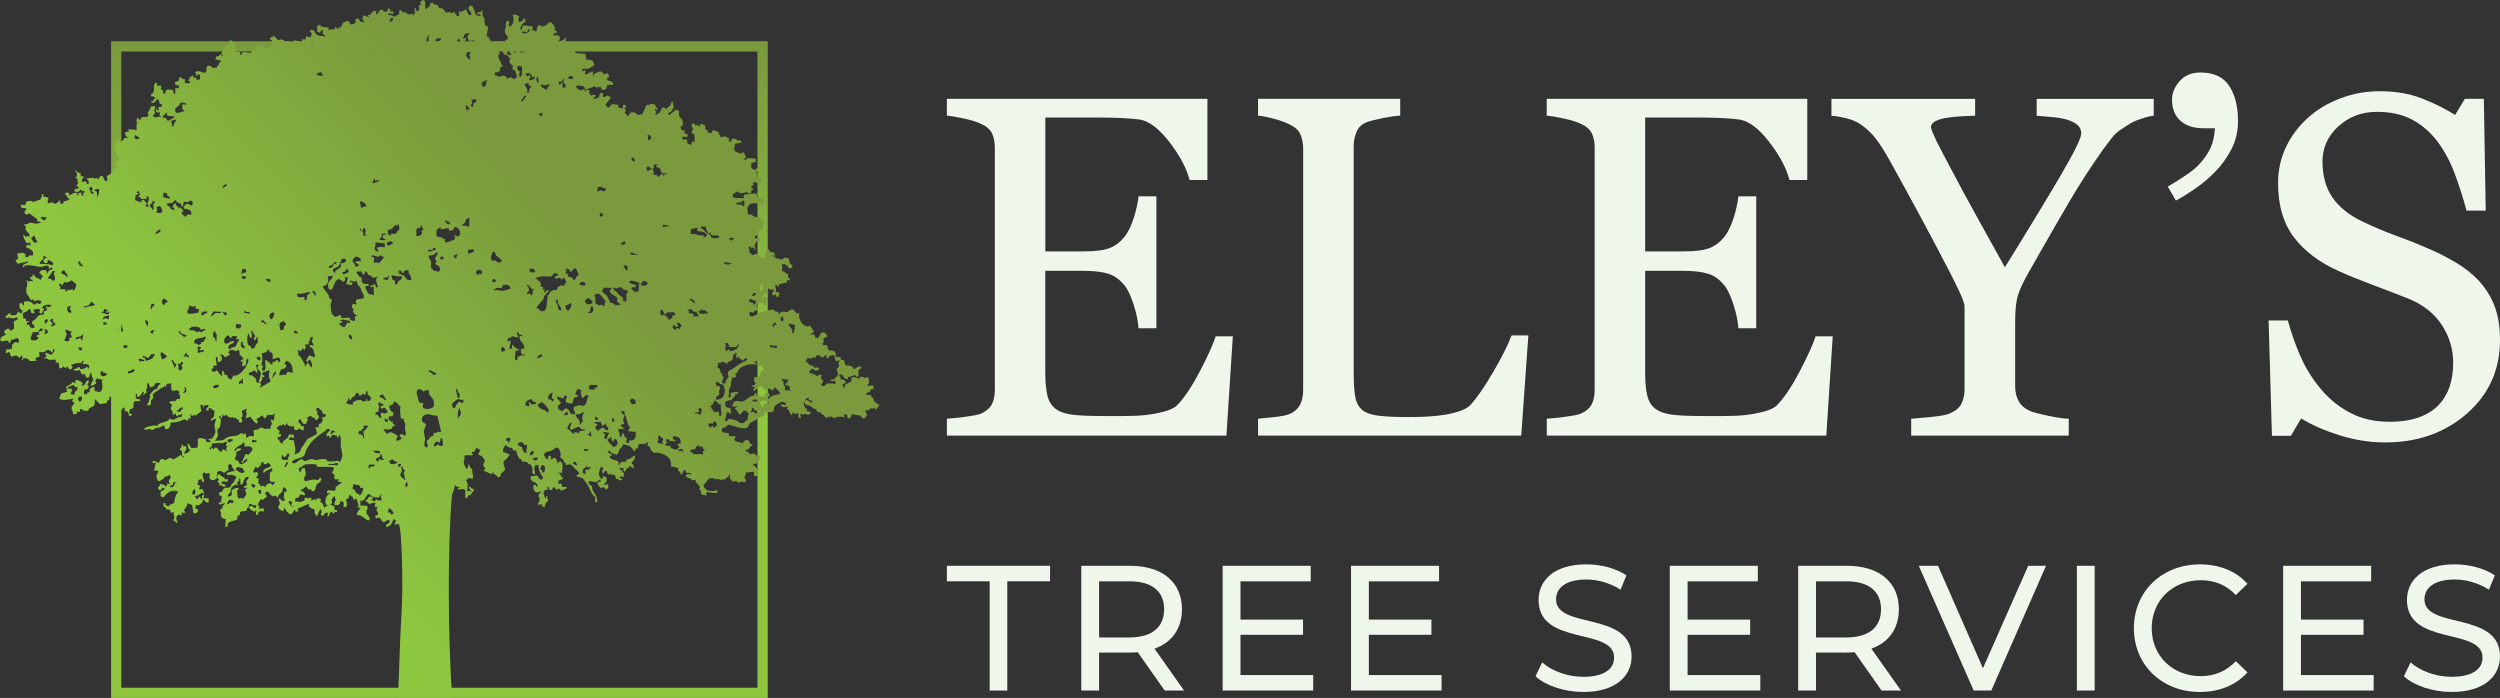 <svg xmlns="http://www.w3.org/2000/svg" xmlns:xlink="http://www.w3.org/1999/xlink" id="a" viewBox="0 0 839.45 234.35"><rect x="0" y="0" width="839.45" height="234.35" fill="#333333" stroke="none"/><defs><style>.d{fill:url(#c);}.e{fill:url(#b);}.f{fill:#eff6eb;}</style><linearGradient id="b" x1="147.54" y1="234.35" x2="147.54" y2="13.86" gradientUnits="userSpaceOnUse"><stop offset=".46" stop-color="#8ec640"></stop><stop offset="1" stop-color="#7a9a3d"></stop></linearGradient><linearGradient id="c" x1="60.57" y1="183.89" x2="232.43" y2="29.15" gradientUnits="userSpaceOnUse"><stop offset=".18" stop-color="#8ec640"></stop><stop offset=".73" stop-color="#7a9a3d"></stop></linearGradient></defs><path class="e" d="M257.78,234.35H37.3V13.86h220.49v220.49ZM40.73,230.92h213.62V17.3H40.73v213.62Z"></path><path class="d" d="M293.56,134.82c-.24-.37-.18-.83-.36-1.12-.17-.28-.88-.34-.8-1.06l-1.5-.03c-.22-.93.79-.74,1.1-1,.34-.29.15-1.22,1.38-.91l-.22-1.31-1.88.16c-.05-.45.47-.66.54-1.09.07-.45-.32-1.22-.16-1.77-.42-.12-.91.19-1.25.17-.49-.03-.76-.72-1.67-.17-.12.07-.11.38-.24.39-.7.02-2.08-1.03-2.71.09.9.9-1.43,1.67-2.14,2.01l.19.94h-.56s-.38-1.05-.38-1.05c.16-.38.87-.22.94-.29.64-.66-1.01-1.75-1.71-1.33.59-.68-.46-1.07-.38-1.43,1.64-1.22,1.13,1.69,3.05,1.24l-.19-.76c.73.32,2.1-.63,2.56-.58.18.02.18.78.78.58.59-.19.22-1.86.31-2.16.12-.39,1.18-.51.93-1.27-1.1-.21-1.72.6-2.67.95.2-1.32-1.66-1.24-2.65-1.36-.05-.32-.29-1.48-.45-1.64-.18-.18-.96-.13-1.07-.27-.11-.14.05-.64-.21-.84-.1-.07-.43.1-.63.06-1.63-.35-.8-.38-.9-1.17-.2-1.59-1.91-.76-2.49-1.35l-.37-1.54-1.54-.09c-.05-.53-.03-.9.57-.96-.01-.51-.53-.57-.29-1.13.3-.68,1.15-.31,1.25-.68-.13-.93-.94-1.83-1.91-1.33-.44.23-.62,1.73-1.46,1.78-.91.06-.78-1-.85-1.08-.17-.22-1.2-.1-1.5-.03l1.33-1.05-1.32-1.92c-.27-.22-.59.28-1.11.18-1.76-.35-2.96-2.81-2.52-4.45-2.17.4-.98-2.03-3.19-.99-.3.14-.52.51-.77.58-.73.21-2.11-.7-2.63.6h-.28c-.05-.81-.88-.59-1.33-.87-.15-.09-.15-.41-.33-.46-.73-.2-3.62.55-4.44.86-.63.24-3.01,1.87-3.58,1.19-.21-.25-.38-1.44.05-1.47,1.3,1.01,1.18-.08,1.62-.3.27-.13.8.28,1.05-.27.33-.76-.68-1.17-.66-1.24.19-.81,1.19-.84,1.34-1.43l.19.57.76-.38c1.12,3.06,1.96-2.08.48-1.92-.73.08-.6,1.91-.86,1.07l.22-1.4c.76-.21.79-.81,1.75-.63l.32-.64c-.62-.16-.36-.69-.39-1.24.04-.05.85.5,1.09.54.41.06.74-.18.9-.16.64.07-.31.86-.4,1.14-.14.43-.01.71.4.89l.86-.32v.76s.93-.03.93-.03l.2-1.18c-.15-.48-.93-.29-1.31-.31.36-.9.13-1.44-.19-2.29.73-.38.69.35,1.33.38v-.76s2.59-.56,2.59-.56l.09-.77h.95c.18-.55-.43-.75-.53-1.09-.09-.31.04-.84-.06-.99-.07-.1-.45-.08-.6-.2-.44-.35-.57-.87-1.47-.78.28-.96.21-1.29,0-2.28.31.09.83-.22,1.04-.17.21.05.29.85,1.06.55l.03.73c.4.21.8.29,1.19.01.94-.65-.53-1.21-.74-1.71-.13-.3.17-1.15-.61-1.51-1.17-.54-1.63.48-2.05.51-.16.01-1.36-.6-1.89-.35l-.33-.72-.74-.03c-.11-.7.37-.19.76-.19.11-1.21-.75-1.33-1.72-1.22l-.19-.87c-1.55-.15-.86.36-1.03.95-.08.29-.46.51-.5.87-.05.49.43.6.39,1.03-.49-.06-.86-.23-1.24.19l-.12-.54c-.68.24-1.69-1.11-1.98-1.13-.31-.02-.62.72-1.24.44-.19-.09-1.03-1.02-1.07-1.24-.05-.23.25-.39.25-.49-.01-.22-.57-.4-.51-.74l.46-.5c.32.93.8.29,1.51.55l.12.78c.77-.28-.01-.94.01-1.43,0-.07.43-1.17.47-1.23.33-.5,1.57-.31,1.58-1.09.02-1.11-1.77.76-2.07-.73.31-.34.89-.33,1.15-.75.26-.41.18-1.23.61-1.58.42-.34,1.24-.12,1.2-1.11,0-.21-.27-.43-.25-.57.02-.2.7-.49.53-1.14l-1.13-.31c.21-1.65-.96-1.01-1.78-1.15-.66-.12-1.28-1.27-2.42-.74-.25-1.42-.76-2.49.55-3.54.39-.31,1.49-.39,2.02-.37.35.01.57.58,1.33-.1.3.83.71-.24,1.24.77-.1-.91-.23-1.34.19-2.19-.11-.43-2.07.08-2.38-.66-.14-.33.46-1.01-.82-1.12-.39-.03-.63.09-.91.35-.23-.82-.69-.14-1.18-.04-1.13.21-1.95-.36-1.39,1.37-1.17-.39-4.32.62-3.82-1.4.02-.09,1.4-.9,1.63-.91.34-.01.25.32.52.46.76.38,1.76-.22,2.38-.2.38.02.76.58,1.44.15.38-.24.01-1.19.9-.96.08-.48-.39-.58-.76-.57.2-.54.24-1.04.96-.95l-.38-.85c1.21-.98,2.42,1.65,2.88-1.03.21-.17.91.28.74-.4l-2.28-.68c.18-.72.11-.96-.19-1.6.73-.19,1.04-1.01.94-1.73l-1.45,1.15-1.1-.64-.11-1.54c.14-.51,2.31-.02,1.47-1.6-.22-.16-2.65-.24-2.82-.13-.23.15-.4,1.1-1.14.1l.68-.18.08-.29c-.29-.64-.39-1.76-1.34-1.63l-.09.57c-.84-.63-1.75-.32-2.46-1.34-.31-.45.46-1.51.07-2.09.43-.21,2.45-.13,2.28-.85l-.37-.4c-.25-.11-.49.26-.67.25-.22-.01-.68-1.07-2.07-.73l-.34.94-.74.02v-1.33c-.65.25-.74-.36-1.04-.4-.75-.09-1.01.26-1.63.32l-.95-1.93c-.75-.11-1.36-.71-2.07-.25l-.03.73c-.98.05-1.51-.08-1.54-1.13l-.74-.02c.44-1.51-.12-1.74-1.52-1.91l-.29.95-.43-.28.14-.29-1.16.11c-.28-.22.05-.72-.45-.68-1.28.09-.85,1.4-.11,2-.56.17-.74.77-.58,1.31.06.2.6.04.83.55.1.22.11,2.32-.06,2.43-.37-.18-.7-.33-.93.11l.17.84-1.5-.5-.2-1.32c-.49-.35-2.1.72-1.35-.95.3-.22.78.19,1.2.08.9-.22.27-1.36-.62-1.13v-1.14c-.56.27-.92.08-1.17-.46-.53-1.16.44-.94.57-1.38.11-.35-.29-1.01-.02-1.48-.95-.87-1.6-1.61-1.19-2.97-.13-.25-1.09-.6-1.33-.58-.14.01-.18.34-.32.46-.31.26-1.24,1.04-1.51,1.17-.33.17-.36.04-.57-.19.13-.64.88-.68,1.09-.91.05-.05.72-1.2.74-1.27.06-.23-.23-1.86-.3-1.92-.81.13-.46.72-.78,1.22-.31.5-1.27.38-1.13,1.26h-.28c-.43-.57-.83-.73-1.51-.4-.18,1.15-1.05,2.17-2.21,2.31-.2-.18.58-.92.57-1.05-.02-.21-.76-.13-.57-.76.18-.58.63.09.67.09.84-.06-.29-.87-.36-.97-.16-.21-.16-.57-.39-.77-.04-.04-1.06-.31-1.12-.31-.38.02-.63.34-.91.42-.31.09-.6-.17-.84.09l-1.24,2.97c-.13.09-1.4.32-1.58.29-.11-.02-1-1-1.9-.92-1.03.1-.9.69-1.27,1.18-.35.46-.37-.13-.53-.26-1.29-1.07-.47-.48-.42-1.45.02-.39-.32-.61-.33-.75,0-.17.51-.64.5-.76-.01-.16-.86-.7-1.05-.29l-.09,1.15-1.51-.4-.02-.94c-.75.1-1.85-.46-2.48.1-.28.25-.15,1.02-1.14.77l-.76-.96c1.01-.53,1.08-1.55,1.9-2.1.11-.39-.86-.91-1.23-.86-.48.06-.65.78-1.44.39-.05-.06.47-1.37-.44-1.3-.92.07-.53,1.1-.97,1.51-.12.11-1.44.58-1.53.56l-.29-.47.75-.3v-.55c-.63-.34-.91.07-1.51.18l-.68-1.14c-.09-.21.9-.89-.73-.74l-.4.55c-.64-1.38-1.15-.44-1.71-.45-.32,0-1.66-.9-1.43-1.44.26-.41,2.32,0,2.67.27.28.21.09.83.47,1.05.92-.72,2.05-.58,3.04-1.34l.41.57,1.61-.29.48,1.05,1.28-.17.52-1.53h1.91c-.04-1.59-1.18-.95-2.01-1.71-.35-1.08,1.07-.55.53-1.67-.54-1.13-.86-.06-1.62-.27-.41-.11-.72-.94-1.15-.89-.09,0-1.59.5-1.7.55-.32.16-.56.8-.91.95l.11-1.13-.21-.39-2.28,1.14c-.81-.54.53-1.01-.19-1.52l-1.04.38c.01-1.53,1.24-.67,1.94-.8.76-.15,1.53-.87,2.17-1.29l.06-.25c-.66-1.69-.94-1.46-2.66-1.55l-.37-2.01-3.2-.23c-.57-.64-.56-1.2-.79-1.97l-2.67.29c-.05-.95-1.2-.9-.97-1.89h.85s.48-1.72.48-1.72l-1.35,1.04c-.33-.16-1.08.73-1.32.49-.33-.33.37-.65.38-.7.06-.34-.01-.74.01-1.09-.74-.49-1.26-.56-2.11-.31v-.76s.92-.03.92-.03l.22-.73-.74-.22c.36-.95-.96-3.28-1.98-2.65-.16.1-.24.4-.45.55-.6.41-1.1.81-1.89.81-.22,0-.53-.81-1.24-.31-.16.11-.67,1.69-.56,2.01-.5.2-.3-.34-.5-.39-.26-.06-.56.03-.83,0v-1.52c-1.01.39-2.1-.41-2.92-.15-.67.21-.66,1.13-.8,1.68l-.46-.82c.73-.88.68-1.69,1.87-2.16l-.19-1.01c-.81-.23-.46.42-.88.76-.16.13-1.05.47-1.2.37-.1-.6-.39-1.36.18-1.81-.6-.57-1.48-.72-2.28-.66.55,1.38.47,3.86-1.33,4l.19-1.91c-1.5-.05-.99,1.05-1.15,1.99-.12.69-.5.97-.3,1.89.2.87.68.84.9,1.35.46,1.08-.63,1.04-1.11,1.8-.65.2-.93-.74-1.39-.07.86,1.37-.02,1.14-.16,1.54-.13.39.02.98-.03,1.41l1.52-.38c-.06.59-.59.65-.29,1.33.3.66,1.1.51,1.5.75.29.18.24,1.01.89.97l-.02.36c-.89.15.15,2.09.97,2.12l-.37,1.13c1.37.15,1.21,1.58,1.7,2.56l-1.06.86c-.98-.7-1.15-.89-2.25-.18-.87-1.55-1.4-1.02-2.85-.6-.6-.73-2.09-.38-1.07-1.59,1.19.27,1.77-.75,1.52-1.8,1.82.09.58-.35.42-.9-.41-1.44-.24-.6-.7-1.4-.04-.06-.41-1.35-.4-1.43.02-.26.63-.64.48-1.12-.59-.46-.9-.6-.75-1.46l-1.14.76.38-1.14c-.09-.09-.99.47-1.24,0-.09-.46-.04-.68.46-.79,0-.87-.58-.65-.7-.77-.11-.11-.04-.62-.17-.88-.12-.24-.62-.47-.63-1.1l-.58.11.59-3.32c-1.95-.65-.89-1.62-1.4-3.02-.1-.27-.41-.43-.48-.66-.16-.56.08-1.35-.23-1.96-.42.02-.17.58-.37.68-.29.14-.96-.27-1.34.56.47.49,1.28-.21,1.33.86l-1.69-.4c-.07-.69-.93-3.42-1.8-3.2-.25.06-.68.54-.7.83-.06,1.07,1.43,1.32.94,2.39l-.55-.16-.12.35-.96-1.9c-.37-.54-.56.15-.86.27-.42.17-.94.03-1.23.48l-.19-.38c-.57.41,0,.97-.1,1.52l-.85.2-.19-.76c-.96,0,0-.28-.58-.76-1.11.95-1.73-.39-2.76.3-.27-.11-.87-1.18-1.21-1.37-.42-.23-.97-.1-1.08-.17-.27-.18-.27-.74-.57-.94-.49-.33-1.31-.02-1.64-.85-1.22-.07-.84.84-1.12,1.32-.17.29-1.04.34-1.14.95-.63-.24.03-2.41-.52-3.01-.51-.55-2.33.53-.91,1.48-1.19-.34-1.23.86-.76,1.71l-1.04.38c-.5-.31-.08-.68-.1-1.14h-.57c.22.72-.19,1.34.38,1.9-.84-.05-.82.43-.76,1.15l-.38-1.14c-.31.13-1.09.45-1.39.33-.36-.14-.47-.51-.71-.62-.28-.13-.56.07-.76,0-.56-.21-1.66-2.14-1.54.55l-1.76.87c-.56-.84-1.37-.27-2.02-.84.44-.72.8-.21,1.33-.17.69.05.81-.49.27-.86l-1.03.17c.89-.68-.52-1.51-.57-1.03l-.18.95c-.29-.09-.96.16-1.12.07-.16-.09-.32-1.15-1.32-.5-.24.16-1.56,2.87-1.28.32l-.95-.2-.29.7-.58-.11v.76s-1.14.1-1.14.1l.76.86-2.1-.76-.38,1.42.76.68c-.92.39-1.64.09-1.89-.86-1.3-.42-1.19.41-1.17,1.42l-1.61.54-.68-1.27c-.27-.2-1.78.52-1.98.75-.27.32-.29,1.2-.77,1.52l-.48-.67.12.66-.21.39-1.24-.57c.14,1.22-1.55.49-2.29.95l.15-.67-.27-.25c-.98.03-1.52,0-2.39-.43-.16-.08-.17-.37-.26-.37-.06,0-.99.36-1.02.41-.06.08.23,1.5.07,1.89l.94.36.49-.82.59-.12c-.48,1.26.05,1.44.95,2.09-.8.07-2.33-.08-3.04-.49-.59-.34-.91-1.92-1.99-1.59-.99.3.14.88.17.93.18.27-.17,1.52-.39,1.53l-1.43-.37-.2,1.14-1.14-.19v.95s-2.67-.57-2.67-.57c.02.44-.06,1.28-.65,1.32-1.03.08-.82-.76-1.19-.91-.91-.37-1.04.07-1.78.35l.38-.76c-.4.08-.94-.33-1.24-.3-.14.02-.29.23-.43.26-.99.19-1.62-1.48-1.86-1.48-.33.43-.67.64-1.24.57-.37.74.76,1.16.77,1.25,0,.13-.19.37-.18.57.02.71.45.97-.41,1.49-.33.2-1.97.31-2.09.22-.14-.1-.24-.62-.45-.88-.68-.83-.75.07-1.19.17-.28.07-.55-.22-.83-.08-.11.05-.07.43-.26.67-.42.53-.81.55-1.18.84-.21.17-.66.84-.79.88-.98.27-2.99-.97-3.1.76-.7.21-.24-.82-.38-.95-.5.07-1.21-.05-1.42-.57-.06-.16.09-.38.06-.45-.06-.16-.33-.12-.36-.26-.13-.53.15-1.24-.09-1.79-.2-.3-.57.02-.65-.03-.09-.05-.4-1-.88-.92-.52.22.05.7-.11.93-.06.08-1.5.87-1.67,1.2-.04.07.23.44.02.88-.19.4-1.07.77-1.18,1.34-.09.45.47.72.35,1.19l-.57-.76c-.73.05-.4,1.01-1.5.58l-.4,1.13,1.91.39c.14.52-.32.32-.54.69-.11.19-.09.5-.21.7-.17.27-.81.29-.58,1.09-.46-.31-1.07.04-1.39-.03-.43-.1-.52-.94-1.56-.74-1.06.2-.09,1.95-1.04,2.4-1.26-.14-2.05-.97-3.24-.28-.23.26.8,2.36.76.75l.76.2v1.52s-1.12.18-1.12.18l-.21-.94-.76.38-.1-.76c-.28-.47-.89.39-1.34.56l.1.58h-.57c-.06.44.38.71.76.77l-.31.55-1.4-.07-.19-.2c.55-1.67-.35-.95-.92-1.28-.15-.09-.11-.69-.7-.53-.43.27-.18.8-.38,1.14-.21.36-1.1.29-1.23.69-.23.75.69,1.19,1.32.83v1.15c-2.1-.59-.78.63-1.33,1.91-.59-.2-.6-.81-.58-1.32-1.24-.18-2.88-.75-2.66,1.13-.86.04-.97-.41-.77-1.14l-.74-.31.17-1.23-1.51-.02-.02-.94c-1.68.14-.43,2.2-1.25,3.43-.29.44-.9.26-.66,1.15.8-.18,1.05.22,1.53.76-.85-.06-.66.55-.81.71-.17.18-.85.05-.72.63,1.17.37,1.37-.34,2.01-1.14,1.01.12.63,1.14.74,1.33.25.41,1.17.11.85,1.02-.21.58-.99-.08-1.23.5-.11.27.64.57,0,.95l-.76-.76.12,1.31,1.13.11c.36.22-.07.66,0,.94.08.31.61.17.56.49-1.3-.45-1.82,1.06-2.86-.47,1.22-.72.56-.8.56-1.72,0-.54.5-.86.19-1.42l-1.51.2c.16,1.1-.88,1.22-.97,2.39-.03.39.68.17.3.65-.72.9-1.89,0-2.59.85-.15.18.03.53-.28.67l-.85-.95-.39,1.43.4.2c-.5.92-.37,1.59-.21,2.56l-2.86-.19.19.76c-2.17,0-1.19,1.35-.19,2.29-1.68-.8-1.45.96-2.76,1.15-.64.09.26-1.06-.38-.76-.92.42-.95,1.18-1.05,2.1l-.76-.76c-.27,1.17,1.37,1.58.38,2.76,1,.66,1.25,2.09,1.72,3.15-.58.03-.87-.74-1.31-.08-.81,1.21.81,2,.74,2.27-.24.6-1.26.31-1.35.37-.19.13-.22.69-.4.94-.51.74-1.27,1.09-2.04,1.49l.16,1.68c-1.69.27-.73-2.06-2.37-1.73-.07.67-.74.66-.68,1.35l-.67-.76-.38.39c-.91-.72-1.86,0-2.95-.2.54.63.95.96.76,1.91h-.57s-.29-.95-.29-.95c-.82.28-1.71.64-1.34-.59.12-.41.68-.32.49-.84-.2-.52-.89-.02-.95-.1v-1.13c-.81.1-1.12-.47-1.62-.96l-.28.37c.65-.05.67,1.18.58,1.63-.11.55-.54.29-.58.66h.75c.01.62.28,1.21.22,1.82-.04.37-.38.28-.4.38-.18.68.74.43.57,1.14-.08.33-.72.09-1.02.3-.62.43-.35.9.35.96,1.11.09,1.12-.79,1.53-.78.2.99,1.36-.04,1.15.96l-.5.31.21,1.02c-.54-.26-.85-.72-.76-1.34l-.93.22-.03.73c-.6.13-.34-.38-.38-.77-1.25-.2-1.77.29-2.67.96.05-1.23-.66-1.41-1.53-.67.48.38.71.95,1.07,1.42.18.23.61.08.46.58-.76.05-1.15.77-1.91.38,0,.53.09.82-.48.96-.2.05-.45-.02-.67,0-.1-.1.23-1.41-.28-1.14-.27.46-.97,1.16-1.53,1.13-.37-.01-.61-.48-.95-.49-.35-.02-.95.47-1.43.31-.04-.67-.09-1.2.38-1.71-.65-.31-1.15-.5-1.91-.39.01-.42.41-.87-.28-.95-.48.28-.05.54-.09.82-.02.13-.29.08-.38.28-.07.13.06.46-.03.59-.08.11-2.34.94-2.59.94-.28,0-.46-.3-.73-.33-.09,0-1.55.14-1.6.2-.06.06.03,1.12-.72,1.3l-1.2-.36.38,1.25c.62.07,1.23-.22,1.71.37-.59.17-.97,1.27-.49,1.63.69.52,1.03-.23,1.33-.18.49.08,1.93,1.62,2.61,1.79l.13.2-.33.38,1.52.57c-.33.3-1.04.43-1.46.46-.74.06-1.62-.34-2.03-.32-.58.03-1.24.82-2.04.53-.14.63.21.53.57.87-.93,1.46,1.45,1.91,1.15,3.32-.5-.34-1.15-.01-1.44-.05-.28-.03-.12-.72-.65-.52-.11,1,.66,1.92,1.14,2.78l1.14-.3c.49,1.89-.33.66-.82.78l-.34.25c-.74.93.74.92,1.15,1.17.05.03.84.8.87.85.22.35.06.93.1,1.33-.37.05-.87-.09-1.2,0-.21.05-.61,1.26-1.66.1l.57-.19c-.94-1.22-1.81-.77-3.05-.48l.36,1.58-.93.8.87,1.07c.9-.54,1.7-.44,2.62-.59.19-.03,0-.56.7-.19.49.55-2.7.8-1.43,1.9.2-.13.19-.49.43-.57,1.58-.49,3.61.36,5.29.4.97.02,1.77-.79,2.68-.22l.08.96.86-.57.47.47c-1.01.59-1.43.32-1.81,1.62-.54.06.04-.39-.29-.84-.51-.69-2.21-.35-2.46.55.38.26.64.3.59.83l.74.12-1.05,1.62c-.22-.84-.89-.61-1.34-.94-.31-.23-1.26-2.12-1.23-.2h-.77c-.02.21,0,.38.1.57.25.48.94.38.86.95-.53-.44-1.17.07-1.58-.03-.25-.06-.36-.45-.71-.35.45.59.35,1.27.31,1.97-.01.24-.27.47-.29.78,0,.11.02,1.43.03,1.51.04.29.6.8.79,1.09.4.64.54,1.84,1.64.93.08,1.36.67.38,1.41.39,1.3.02,1.72.94.51,1.25-.43.11-.59-.34-.84-.3-.21.03-.4.56-.79.56-.39,0-.83-.83-1.46-1.03-.57-.18-1.17-.17-1.75-.1-.48.16-.29.9-.31,1.31-.57.15-.44-.66-.88-.75-1.16-.25-.67,2.68.5,2.47l-.57,1.14-.95-.76-.71,1.15-1.66.17c-.71-1.66-.86-.06-1.93.21.21,1.31.72.45.96.45.2,0,1.3.35,1.9.31.37-.03.63-.57,1.14-.19.62.78-1.11.88-1.22,1.28l.11,2.36-1.16.75c-.06.01-.24-.7-.97-.77-.06,0-1.01.61-1.05.66-.54.58.3.84.4,1.35-.05.23-1.95.64-1.86,1.69.12,1.37,1.89-.12,2.79.54l.02.54c.9.28.43-.72.94-1.04.12-.07.4.06.58,0,.75-.3,2.01-1.14,1.92.38-.07,1.28-.9.33-1.07.33-.07,0-1.11.84-1.14.9-.21.44-.05,1.05-.09,1.53-.47-.24-.66.09-1.04.16-.16.03-.4-.15-.56-.12-.44.09-.55,1.1-.49,1.49l1.02-.56c.68.32.22,1.21.94,1.58l1.57-.46.95.79c.49,0,1.19-1.47,1.16-.2l-.3.95c.59.16.29-.55.84-.57.48-.01,1.83.33,1.74.96l2.37-.02-.38-.86c1.31-.92,1.75-.07,1.24-1.81-.17-.57,1.3-.16,1.71-.28.52-.15.44-.79,1.53-.69.86.08.78.94,1.14.78.57-.29-.06-1.29.67-1.14.43,1.09-.29,1.1-.87,1.88-.63.16-1.63-1-1.98-.54-.28.37.37.99.37,1.05,0,.2-.91.37-.75.86.92-.46,1.09.3,1.63.39.55.09,1.51-.26,2.18,0v.95s.96,0,.96,0l.22,1.88h.9s.31-.73.31-.73l.96.76.28-.48.39-.09c.05.51.53.87,1.02.92l.65-.63-.52-.86c1.02-.41,2.23-.89,3.31-.59l.6-.93c.64.44-.24.79-.09,1.33,1.05-.3,1.4-.21,2.27.4l-.17.93c-.65.23-.15-.78-.66-.57-.14.06-.33.41-.62.53-.46.2-.99.26-1.47.41l-.32-.73c-.59-.26-.83.32-1.14.45-.3.13-.78-.14-.94.48.73.27,1.33.23,2.07.02l.78,1.42,1.15-.1c-.35,1.02.93,1.8,1.39.7.2-.47-.23-.85.71-1.08-.31.78.61,2.02.58,2.56,0,.1-.33.1-.37.26l-.59,1.37c.74.32,1.21-.33,1.87-.61l.04-.61-.39-.22.63-.92c.85.07,1.17.72,2.23.26l-.58.48c.07,1.34.7,2.99-.68,3.86l-1.75-.38-.04-1.29c-1.07-.04-1.98.6-1.52,1.71-.58.05-1.06.05-.97.74l-1.05-.15.12-1.53c1.19.12,1.34-.11,1.5-1.24l-.55-.39c.43-.38.64-.85.57-1.43-1.53.06-.76,2.09-2.48,1.71-.1-.07.61-.46.29-.95-.64-.54-1.3-.77-2.11-.91l-.27.41.18.69-1.01-.36c-.66.81-1.26,1.11-2.2,1.54l.35,1.68-2.1.67-.58,1.7c1.55.87,3.18.14,4.78-.07l-.57.95.74.21c.29.74-.84,1.42-.86,1.98-.02.53.8,1.45.5,2.2l1.31-.21.02-.74.95.19c.23-2.08.83-.66,1.09-.57.17.05,1.44.18,1.57.11.27-.14.4-.65.67-.87.4-.34,1.16-.4,1.52-.96.47-.73.06-1.33.3-2.09l1.66,1.68,2.34-.35c-.34-.89.82-.91.91-1.45.03-.2-.21-.58-.15-.64.03-.03.35.06.51-.05.17-.12.67-1.12.73-1.09.14.42.98.33,1.04.39.06.06-.01.54.06.79.07.21.33.4.33.63,0,.3-.52.62-.38,1.05l.95.19c.08.87-1.14.79-.67,1.72.13.26,1.03.8,1.33.77.44-.04,1.45-2.08,1.32.38,1.42.32,1.03.18,1.36,1.33.26.89,1.22-.16,1.04-.38l-.76-.1c-.36-.12.15-1.54.22-1.59.15-.12.54.11.76-.14.5-.58.21-1.62.46-2.17.25-.55,1.58-.11,2.19-.38.04-.87-1.29-.4-1.63-.95l.11-1.34c.71-.2.24.82.38.95.86.18,1.32-.87,1.85-1.47.11-.13-.01-.37.43-.24.22.26-.55,1.23.09,1.14.16-.87.8-.71.86-.76.11-.1-.22-.77-.19-1.04.03-.26.31-.45.34-.63.05-.35-.14-1.2.24-1.57.36-.35.31.15.38.29.16.36.24.9.48,1.24.24-.42.97-.4,1.2-.62.17-.16.13-.57.43-.8.52-.41,1.59-.41,1.9.27-1.04-.16-1.02,1.17-1.43,1.53-.27.24-.63.12-.8.24-.19.14-1.42,1.5-1.49,1.67-.11.29.12.54.06.81-.09.44-.29.85-.43,1.57-.07.36-.64.71-.48,1.24,1.85-.06,1.07-.75,1.24-1.55.09-.4.79-.8.82-1.24.03-.32-.31-.57-.3-.73.02-.36,2.37-1.97,2.83-2.27.49-.32,1.22-.15,1.13-1.06l.47.76.3-1.13,1.51-.2.08,2.3c.95.63,2.15-.55,2.73.65l-.31.84c.89.18.47.86.34,1.53-1.23-.32-1.1.5-1.5.7-.26.13-1.5-.35-1.91.37.2.53.33.41.77.58.19.64-.36,1.33-.34,1.52.01.17,1.08,1.25.52,2,.78.18.71-.23,1.14-.57-.05.48.09,1.08.67,1.14.41-.9.44-.31.91-.41.23-.05.47-.58.71-.26l-.39,1.04c-1.26-.43-1.57.72-2.76.78-.76.04-1.07-.39-1.14-.38-.12,0-.3.51-.49.65-.7.5-2.51.73-3.28,1.25-.19.13-.22.5-.44.56-.25.07-.61-.18-.92-.16-.27.01-2.24.42-2.54.52-.17.06-.78.39-.81.52-.21.91,1.29.17,1.43.17.35-.01.68.35,1.29.27.63-.08.87-.57,1.24-.69.22-.07.53.11.77.02.64-.23,1.24-.53,1.85-.83l.49,1.33c1.47-.1,1.63-1.03,1.73-2.26,1.56.06,3.18-.3,4.49-1.14l1.4.54v-.95s.76.38.76.38v-1.9s.38.76.38.76c.42.03.59.07.58-.37l.65.37,2.12-1.53c-.14-.65-.47-1.32-.3-2.09h.76s.1,1.15.1,1.15l.28-.96,1.53-.19c.1.85-1.01.98-.76,1.9h.76s0-.76,0-.76c1.08-.3,1.01.71,1.88.79.17.18-.04,1.81-.2,2.12-.25.49-1.09.5-.91,1.28l1.71-.76c.14.14-.72,2.14-.5,2.86.24.78.37.94.25,1.97-.03.26-.9,1.82-1.09,1.94-.19.12-.83-.12-1.14.09-.16.51.53.51.57.57.42.65-1.13.65-1.52.17l.18-.55c-.69-.16-2.55-.98-2.82-.06-.2.69.3,2.5-.42,2.83l-1.76.1c-.27-.19-.71-1.53-1.28-1.53-.04.53.06,1.06.28,1.54.21.47.96.51,0,1.32-.14.12-1.68.97-1.43.29.25-.68,1.39-1.49.39-2.29l-.77.09v-.57s-.57,0-.57,0c.36.77-.07.9-.54,1.43,0,.19.75.84.83,1.06.13.35-.18.67-.09,1.02.09.3.8.22.56.88l-1.04-.93c-.53.33-2.15,1.61-2.63,1.48-.24-.07-.38-.43-.6-.47-.81-.14-1.35.66-1.73.69-.91.09-1.59-1.27-2.28.94l-2-.75-.17.51.26.44.85-.38-.57,2.86c2.58-.5.82,1.05.81,1.57-.01.52.15,1.57.62,1.88.45.29,1.38-.85,2.02-.87v-.67c.69.07,1.18.04,1.61-.57,1.11.79-.1,1.72-.12,1.99-.03.62.34.74.4,1.24l-.95-.38c.1.67-.15.94-.76,1.15l-.03-.54-1.69-.42c.1.63-.1.79-.58,1.08v.5s.67.7.67.7l.85-1.07.77.59-1.44.85v1.53s.94.37.94.37c.12-.04.86-1.01,1.1-1.2.14-.11,1-.71,1.13-.78.23-.13.78.12,1.04-.48.49,1.06.4.17.92.22.25.02.57.39.89.35-.99.86-1.04,1.83-1.41,3.04-.05.16.08.38.06.46-.26.78-1.79.52-1.99,1.47-.66-.37-1.25-.23-1.04-1.15h-.76s.22,1.31.22,1.31c.64-.04.59.23.76.76l1.32.11.18,1.06,1.14-.19c-.29.69.1,1.38.12,1.81.01.26-.43.94-.31,1.05.08.07.67-.14.86.76.91-.32.21-.55.11-1.25-.11-.73.17-1.31.88-1.58l1.01.35-.19-.95h1.53s-.75-.84-.75-.84c.67-.65,1.09-1.5,1.33-2.4l1.54.7c-.06.7.22,1.15.33,1.68.03.14-.14.38-.12.55.16,1.03,2.59.22,1.39-1.05l-.68.02.38-1.34c.29,0,.57.23.86.2.09,0,1.29-1.06,1.33-1.15.08-.22-.12-.53-.09-.77.97-.08.89,1.24,2.1.95v-1.34s-1.91-.19-1.91-.19l.57-.95c-1.67-.03-.35.89-1.24,1.52l-.29-.95h-.56c.1.55-.16.66-.65.77l-.49-.87c.79-.47,1.76-.49,2.19-1.42.31.23.5.82.86.28l-.57-1.35-1.15.11.38-1.33-.95-.2.41-1.69,1.12-.22v.95s.76-.2.76-.2c.11-.15-.8-2.19-.4-2.76.41-.58.65.03,1.08.1.35.06.81-.21,1.22,0,.17.25-.81,1.83.91,2.25.92.23,1.64-1.47,2.15-.25l-.57,1.05h.67s.09,1.15.09,1.15l.75-.38c.06.65.59.64,1.14.55.73-1.09-1.51-.51-1.13-1.41.39-.9,2.74.79,1.9-1.24l-.66.38c-.42-.81-.85-.92-1.53-1.33-.39-.24-.57-.98-1.03-.27-.19.29-.07.82-.4.84l.22-1.78.28-.29c1.29-.42,1.49.53,2.05.49.65-.14.58-.9,1.45-.72l-.15-1.78.53-.41c.87.05.66.68.88,1.04.16.25.97,1.2.84,1.36-.39-.18-2.09.31-2.42.52-.53.33-.25.85.34.73.81-.17,1.33-.12,2.13.33,1.01.57.23.9.21.96-.46,1.13-.54.99-1.3,1.85-.34.39-.28,1.02-1.16,1.14-1.03.14-.83-.48-1.8.67-.15.17-.13.51-.23.61-.22.22-1.03.04-1.11.72l.2.58.77.19-.22,2.17c-.18.14-1.03-.25-.74.49.31.77,1.52-.62,2.1-.09-.47.62-1.15.55-.85,1.53l-.83.46c-.1.45.32.87.35,1.16.03.35-.25.58-.09,1.03.23.65.94,1.05,1.62.97l-.18,2.66.73-.03.21-1.21c.72-.74,2.58-.85,2.96-1.24.44-.45.1-1.04.18-1.15.14-.19.64-.15.78-.36.18-.27-.04-.82.27-1.06.37-.3,1.64-.16,1.92-.36.21-.15.13-.62.29-.86.11-.17.41-.17.53-.43.12-.26.02-.75.24-.92.56-.43,1.36.85,2.36.21-.28,2.3-1.24.34-1.61.36-.41.02-.83.24-.86.69.75.57.93,1.14,2.02,1.22.14-.31,0-.45.46-.36.06.06-.52,1.38.1,1.52.53.12.34-.83.79-1.11.49-.31,1.08-.18,1.59-.03v-1.14s-1.71.19-1.71.19l.38-.95c-.9.71-.5-1.06-.37-1.38.08-.21.34-.2.45-.35.13-.18.09-.51.12-.55.1-.1.65.19.95.11.5-.14.48-.85,1.12-.7.1-.11-.03-.71-.11-.91-.13-.3-.54-.11-.44-.51,1.18-1.42,1.53.55,2.33.9.75.33.99-.08,1.37-.06.2.01.2.75.68.58-.05-.91,1.16-1.5,1.42-1.9.04-.07.26-1.32.3-1.53.81.17,1.33.66,1.14,1.53h-.95c.5.71-.12,1.48,0,2.16.01.07,1.06.64-.1.89-.98.22-.62-.92-1.61-.76.03.81.64,1.22.28,2.09-.12.28-.49.23-.4.77.14.84.87,1.07,1.57,1.31.59.16-.05-1.18.55-.93.37.15.43.77.68,1.03,1.7,1.77,1.63,1.01,2.76-.65l.28.76c.27.04,1.02.04.86-.38l-.29-.48.2-.19,3.81-1.63c-.69,1.53,1.51,1.69,1.83,2.09.09.12-.16.57-.12.86.06.45.69.59.39,1.06h.75c-.19-.38.81-2.5,1.15-2.09-.11.36.16.81.14,1.09-.02.34-.45.5-.25.82l.59.34c.64-.59.71-1.34,1.81-1.1l-.19,1.14h.57c-.09-.59.27-1.39.86-1.52.07-.01.34.9,1.05.57l-.38-.57,1.14.19v-.57s-.94-.31-.94-.31l.1-1.03-1.44-.66c1.17-.81.33-.87.4-1.48.04-.31.83-1.6,1.12-1.29-.17.39.31.88.31,1.05,0,.31-.76,1.37-.3,2,.78-.08,1.1-.06,1.73-.49v-.84c.5-.03,1.05-.06,1.28.5l-.15,1.41c1.92.31.92-1.69.95-2.86,1.21.56.56-1.31,1.52-1.33-.21.77.47.49.67.76.17.23.02.76.38.96l.59-.36.35.17.68,2.19-.39.38c.28.44.55.18.95.1-.1,1.01-1.31,1.4-1.14,2.67.49-.03.94.04,1.39.24.52.23,2.44,2.04,2.79,1.46.43-1.38-1.18-1.63-1.02-2.87.06-.46.54-1.14.44-1.55-.19-.77-1.8-.32-2.44-.53v-1.7c1.48.97,1.83-2.4,3.1-2.11.41.8,2.4,1.45,3.18,1.06.5-.25.13-.99.76-.86.05.3-.17.61-.17.87.01.41.51.7.17.95-.87.24-1.04.21-1.81-.29l-.38.76-1.24-.57c.83-.58.86-1.12-.26-1.07-.95.04-.57.45-.88.79-.28.31-.85.34-.77.85.58-.15.94.73,1.09.77.62.16,1.54-.62,2.34-.2-.24.69-.61.9.1,1.52l.47-.57c.2.46-.41,1.13-.35,1.4.06.31.99.78.46,1.67l-.67.07c-.45.32-.06.86.31,1.04,1.35-1.05,1.29.86,2.45,1.3.65-.29.97-.95,1.8-.7.62,1.04-1.01,1.22-1.1,1.63.17,1.35,1.01.24,1.7-.21l.85-1.82c1.49.68.42.88.29,1.91l1.34-.3c.86.67,1.08,9.85,1.14,11.45.3,7.89.17,15.76-.39,23.64-.21,3.04-.57,16.3-.9,23.15h18.16c-1.35-18.9-1.57-50.06-.1-67.38.09-1.44,1.07-2.42.95-3.91.55.42.94.86,1.71.76-.05.46-.96.11-.76.76.6.05,2.21-.41,2.58.19l.09,2.67c.81.28.8-.81.99-.92.18-.11.58.06.71-.06.04-.04.43-.61.59-.83,1.15-1.54.44-1.02-.38-1.54-.2-.12-.1-.61-.47-.47-.89.34.76,1.63.66,1.71-.63-.24-.81-.44-1.52-.19.06-1.36.51-2.46-.37-3.69.51-.53,1.55-1.17,1.99-.31.74-.8.3-1.44.14-2.23-.07-.35.02-.76-.08-1.06-.11-.36-1.11-.72-.92-1.66-.53-.09-.29.09-.38.29-.15.32-.21,1.08-.57,1.24-.53-.83-1.04-1.72-.98-2.77.03-.39.3-.56.34-.79.05-.24-.24-.59-.06-.84.46-.62,2.4.04,2.78-.37.32-.34-.37-.41-.37-.46.28-1.05.22-.46.63-.54.37-.07.92-1.05.89-1.47l1.32.88c.14.48-.43.64-.53.97-.29.96.58.68,1.03,1,.07.05.98,1.21,1.01,1.29.25.83-.54,1.13-.5,1.64.03.43.75,1.07.7,1.34l-.55.6,2.55,1.22.69-.75c-.09.8.5.72.94,1.06.39.3.4,1.02,1.36.57.26-.18.17-.87.35-1.13.08-.11.51-.27.97-.94.09-.13.38-.13.39-.25.06-.51-.77-1.8-.51-2.76.11-.41.99-.91,1.26-1.22.25-.29.16-.87.76-.87l-.11-.39-2.16-.78c.24-1.12-.07-1.65,1.04-2.25h.27c.17,1.37,2.18.16,2,1.71l1.06.07c.35.34.23.96.39,1.3.07.15.61,1.23.65,1.29.24.32,1.09.11.86,1.14,1.01,0,1.97-.24,2.31.95l.74-.18c-.1.55.48.79.57,1.24.1.51-.2,1.85.18,2.11l.77.08c-.08-1.18-.75-1.88.1-3.06l1.05.02c-.17.83.27,1.95.59,2.73.29.69,1.05,1.02.72,2-1.28.64-1.18-1.2-2-1.25-.59-.03-1.34.37-1.98.32-.44,2.36,2.61,1.5,2.28,3.43-.5.16-.48-.56-.68-.59-1.17-.17-.76,1.61-.28,2.16.76.87,1.36-.06,2.3.14-.27.4-.74.53-.9,1.1-.26.9.24.77.29.9.12.34-.21,1.92-.72,2.1.25.54,1.6,0,1.71.1-.04.39-.38.67.09.92l.85-.17c-.51-1.08.91-1.78.96-2.01.03-.19-.65-.83-.18-1.41h-.57c0,.38.15.68-.38.57-.37-1.51-1.13-2.46.93-2.88l.03-.93c.68-.2.25,1.04.7,1.15l.81-.02c.13-.63-.12-.81.66-.95l.81.95.74-.55.77.77c4.34-1.5.49-1.16.29-1.36-.06-.06.1-.81-.39-1.05l-.95.11.27-1.16,1.44-.45c-.2-.84-1.04-.9-1.04-1.82l-.86-.19,1.04-.2.48.58c-.13-1.41.75-2.96-.29-4.19-.42-.5-.92.63-1.62.57l.57-.67c-.62-.16-.58-.93-.94-1.15-.56-.35-.8.63-1.53.48.47-.73-.06-1.69-.79-1.01l.02.82-.48.19-1.03-1.45c.26-1.22,1.79-1.16,2.64-1.51.45-.18,1.2-1.02,1.63-1.03.92-.03,1.3,1.51,1.39,2.23.05.36-.22.7-.13,1.06.11.41.75.51.94.79.33.46,0,1.15.94,1.07l-.1.56.22.18c2-.55,1.7.04,2.74,1.06.42.41,2.09,1.46,1.3,2.16-.11.09-.98-.09-.44.61.17.23,1.63.44,2,.66.14.08,1.59,2.24,1.8,2.58.5.81,1.05,2.28,1.47,2.92.18.29.61.37.8.73.3.6-.1,1.05-.05,1.67h.76c.04-.6-.05-1.2-.24-1.76-.26-.75-1.22-1.87-1.39-2.42-.12-.37,0-.9-.12-1.12-.07-.13-.92-.43-1.07-.93-.43-1.47,1.89-.31,2.55-.43.47-.09.5-.92,1.43-.58v.57c-.82-.34-1.25.1-.85.95.02.05.65.89.7.92.36.21.87-.16,1.18-.11.33.06.59.77.95.71.48-.08.96-1.35.37-1.72l-1.59.3c1.23-.54,2.15-3.07.13-2.93l-.5.82-.39.12c.23-.6-.56-1.21-.57-1.28-.11-.54.31-2.66.86-2.91.26-.12.62.63.63.7.05.31-.48.62-.51.95l.45.63c.19,0,.47-1.13,1.14-.95l.47,1.25c.98-.39,1.47.4,2.37.1l.31,1.51.65-.2c.1.64,1.44.75,1.44.29,0-.26-1.07-.44-.76-1.05.52-.07,1.26.5,1.34-.28.11-1.09-.66-1.55-1.29-2.15-.1-.09-.56-.15-.05-.34.35-.13.77.05,1.15-.09-.05.56-.02,1,.48,1.33.69-.55.38-1.61,1.43-1.33v-.76s1.52.95,1.52.95c.24-1.02-.35-1.25-.76-2,.75-.41,1.06-.99,1.25-1.81.08-.33.09-.35-.2-.57l-1.63,1.24c-.72-.09-1.33.04-.94.86-.64,0-1.37-.08-1.96.23-.69.36-.25.96-.9.91.94-2.5-2.92-.76-2.86-3.24l.57.19.1-.58-1.44-.66.76-.67c.3,1.22,1.47,1.12,2.36,1.51.65-.41.58-1.25.99-1.88.37-.56,1.22-.75.85-1.53,1.46-.1,3.37.61,3.83,2.08l.55.02v-.77c1.04.26.94-.72,1.16-1.5.95-.22,2.15.32,2.75-.59l.48.29-.38.75c.16.3.47.11.66.29.4.38.44,1.05.67,1.39.18.26.76.34.8.87,1.68-.44,3.4.24,4.74,1.26,1.15.87,1.17,1.97,1.14,3.34.45-.21,2.28.3,2.48.58.07.1-.21.46-.16.64.06.24.49.29.63.5.56.86.17,1.72,1.14-.04.16-.29.07-.92.69-.46.2.15.14.74.49.85.53.18,1.2-.48,1.59.58-.14.11-1.2-.57-1.73.08-.85,1.03,1.58.77,1.84,1.8l1.21-.14c-.16.99,1.3,1.72,1.47,2.27.13.44-.16.74-.13,1.03.01.13.35.09.39.25.22.88,0,1.99,1.53,1.39l.1.76c.46-.38.26-1.01.29-1.53,1.45-.2,2.41.72,3.81,0,.1-1.26-.81-.42-1.25-.38-.3.02-2.02-.12-2.23-.18-.08-.02-1.1-1.09-1.14-1.19-.33-.84.34-1.04.59-1.4.64-.92,1-1.79,2.4-1.59.31.04.54.28.8.32.64.09,1.28-.2,2.07.45.18-.83.88-.06,1.24-.29.15-.09.22-.44.4-.58.22-.17.56-.2.71-.34.26-.25.02-.86.62-.72l-.19,1.22c.55.14.57.84.76.99.31.23.93-.13,1.4-.08.53.06.45.57.8.56.43-.02.71-.32.98-.35.4-.04,1.18.41,1.51-.05.28-.38-.47-1.06-.45-1.4.03-.41.7-1.02.34-1.65,1.05.23,1.92-.37,2.84-.17l.04,1.3c1.95.62,1.3-1.22,1.5-2.46-.85.17-.79-.32-1.15-.67-.33-.33-.72-.18-.57-.85,1.97.12,1.7-1.31,2.29-2.67-.42-.23-1.05-.09-1.39-.19-.23-.07-.14-.5-.61-.58-.44-.08-.94.17-1.27.1-.47-.1-1.06-1.03-1.69-1.05l.1-.38c1.38.36,1.14-1.43,2.19-1.34v-.57s-.74-.02-.74-.02c-.26-1.89-1.83-1.66-2.59-.18-.77-.66-2.13-.22-2.75-1.25l.55-1.21h-2.29s-.02-.94-.02-.94c-.68-.3-2.54.06-2.41-1.03.13-1.13.62-.74,1.14-.89.17-.05.57-.93,1.38-.94,1.59.33,4.38,1.68,5.97,1,.34-.14.57-1.14,1.09-1.59.57-.49,1.48-.79,2.06-1.13.18-.11.22-.44.56-.62.32-.18,1.95-.67,2.01-.75.14-.16-.07-.77.41-1.01.64-.33,2.07.17,2.83-.51-.1-2.1,1.32-2.36,2.83-3.18.83.49,1.56.02,1.01,1.3l-1.33-.57c-.1,1.68,1.2.98,2.29.95l-.4.84c1.21.46.72.67.97,1.3.07.17.55.23.38.72.59.06.6-.49.57-.95.49-.17.47.55.69.59.28.04.7-.3,1.09-.19.77.21-.61,1.32.79,1.51.54.07-.14-.95.09-1.33.5-.07.49,0,.66.38.95-1.19,1.91.84,2.75-.7-.14-.95-.93-.23-1.31-.75l.19-.84-.67.16-.66-2.06c.84-.23.44.46.75.67.06.04,1.09.35,1.31.41,1.33.38.52.3,1.26.83.28.2.67.13.87.27.2.14.14.51.52.82.39.31.93.43,1.39.23l-.19.57c.71.1,1.31.65,1.55,1.31.98-.25,2.09-.93,2.74.21,1.04-.73,2.56-.74,3.72-.38l-.38-.95h1.13s.2,1.33.2,1.33l1.02-.18.4-1.29c.8.29,2.07.27,2.82.53.24.08.74,1.12,1.36.94.09-.03.83-.88.85-1.08.06-.59-.51-1.05-.49-1.3.04-.54.94-.39,1.14-.49.42-.2.52-.89,1.55-.35l.21-.4h.28s.29.76.29.76l1.22-1.59c-.08-.31-1.23-.72-1.51-1.16ZM255.44,95.37l.48-.12c.7.32.36,2.51-.66,2.48-.3-.87.01-1.51.19-2.36ZM173.08,17.84l-1.14-.86.86-.64c.67.35.22.88.28,1.5ZM172.69,16.12l-.76-.38.38-.95c-1.28-.33-1.97.54-2.02,1.72,1.09.26.7.62.98,1.32.08.19.46.4.47.48.03.51-1.3-.2-1.52-.1.37-.92-.3-1.56-.19-2.36.15-1.11,1.06-1.4,2-1.65.44.04.39.47.52.55.2.12.49.03.72.04l-.57,1.33ZM15.59,72.94c-.18,1.42-1.37,1.12-1.9.09.45-.58,1.26.09,1.9-.09ZM11.07,81.08c-.11-.12-.07-.67-.62-.8v-.18c.44-.59,1.03-1.52,1.43-.29.16.5-.17.21.34.79.96,1.11-.61,1.07-1.15.48ZM17.58,89.14c-1.39-.71-2.76-.37-4.27-.57-.02-1.32,1.78-1.03,1.14-2.67l1.33.48-1.05.66c-.46.88.49,1.78,1.2,1.1.29-.28-.01-.85.04-.91.63.16,1.94.66,1.9,1.44l-.3.46ZM17.09,92.07c.49-.69.15-1.24,1.37-1.01.16.57-.4.21-.4.66-.01.82,1.25,2.31-.44,2.59-.38-.7-.45-.78-1.25-.67-.59-.34.44-1.16.73-1.57ZM12.93,111.45c-.04.77.28.32.38.85l-.95.29v.57s.76,0,.76,0c-.45.17-.56.87-.6.91-.16.15-1.72.38-1.99.06-.49-.39-.09-1.26.13-1.77.12-.27.58-.03.17-.91.66.14,1.44.14,2.1,0,.05-.96.58-.63.77-1.33l.95.66c-.56.16-1.16.55-1.72.67ZM16.16,111.53c-.37.38-.79.74-1.33.49.49-.52.35-.79.19-1.43.38-.5,1.2.71,1.14.94ZM15.02,108.59l.02-1.12.74-.32.33.39c-.36.46-.32,1.22-1.09,1.05ZM15.69,102.68c-.69.43.39,1.05.01,1.54l-1.25.46c1.13,1.3-.49.76-1.28,1.18-.62.33-.91,1.01-1.21,1.29-.61.57-1.4.43-1.15,1.71.06.2.68-.1.74.63.11,1.26-1.88.63-1.69-.52l-.95.19c.2-.25.12-.75.23-.91.14-.21.75-.06.72-.42h-1.14s0-.76,0-.76l-.87-.18-.19-1.74c.45-.27.97-.42,1.43-.68.32-.18.34-.72,1.16-.65-.05.66.21,1.57,1.04,1.33.73-.22-.27-.96-.08-1.13,1-.14,1.28-.59,2.29,0l-.36.82.62.5c.54-.23.5-.8.7-1.18.1-.2.82-.18.06-.68l-.45.15c.15-1.23,2.22-1.65,3.24-1.14-.55.53-1.32,1.15-1.62.19ZM17.4,109.67l-.47-.51c1.83-.26-.17-1.11-.2-1.62.42-.3.53-.62,1.15-.48-.57,1.32.67,1.08.77,1.99l-1.25.61ZM30.65,62.64l.57.86-.57.57c.37.36.9.38.76,1.05l-.91-.23c-.02-.87-1.2-1.88.15-2.24ZM20.97,90.9c.74-.43.98.52,1.23.9.09.14.36.17.4.25.13.23.03.56.05.81l-.38.09c.09-.95-1.8-.7-1.69-1.39,0-.04.36-.65.39-.67ZM24.13,112.88l-.36.65-.55-.17.1.96c-.49.5-1.17.31-1.73,0l.79-2-.5-1.43c1.03-.56,1.22.63,2.29.38l-.55.89.5.73ZM23.98,104.97c-1.42.21-1.43-.81-1.35-1.98l1.15-.31c.09.35-.31.57-.31.85,0,.25.67,1.29.5,1.43ZM24.56,97.53l-.29-.57c-.38.59-1,.27-1.49.37-.26.05-.21.72-.7.58l-.11-.78-1.8.02c.52-.98-.39-1.05-.38-1.9.47.06.88.1,1.05.57.49-.39.72-.89.67-1.53l.19.57c.93.07,1.62-.23,2.36-.75l1.62,1.45c-.15.31-.57,2.35-1.11,1.97ZM26.37,116.6l1.24.19c.02,1.56-1.49.71-1.24-.19ZM27.8,114.31c-.59.14-.38-.61-.89-.74-.52-.13-1.11.79-1.58.07.75-1.16,1.73.14,2.38-1.43.66.58-.37,1.28.09,2.09ZM26.7,89.1c-.2-.17-.08-.79-.61-.73l.47-.75,1.43,1.9c-.05.04-1.24-.38-1.29-.42ZM29.46,102.92c-.47.08-.96.71-1.47.05.95-.16,2.43-.43,2.48-1.62.29-.04.48.1.7.26.2.15.25.63.83.5-.57.78-1.71.66-2.53.81ZM33.2,64.93c-.05.19-.41,1.04-.63,1.14-.02-.53.09-1.18-.13-1.68-.14-.34-1.01-.18-.63-.61.24-.28,1.16-.46,1.52-.18-.13.4-.04.98-.12,1.32ZM25.98,130.91c-.2.35-1.2.43-.85,1.52h-1.34c-.16-.7.61-1.04.29-1.71-.42-.87-.96.43-1.43-.48.58-.42,1.42-1.1,2.17-.83.25.09.25.44.35.5.23.14.64.01.91.05-.25.28-.02.82-.1.96ZM26.51,134.66c-.63-.69-.1-2.02.92-1.39.41.25-.23,2.14-.92,1.39ZM34.01,126.15c-.14-.1-.35-1.27-.3-1.34l.65-.18c.22.05.23.45.34.51.22.13.65-.03.92.13.82.53-.81,1.46-1.6.88ZM34.66,108.88l.02-.65c1.58-.28,1.54,1.38-.02.65ZM36.37,107.26c-.82-.56-1.21-.48-1.9.19l.42-1.1,1.58-.42.2.38-.3.95ZM33.9,104.97l1.06-.57-.11-.76,1.52.57-.76.47c.68.78.57-.1,1.14-.09-.17,2.09-1.63.17-2.86.38ZM50.31,68.86c.08-.26,1.19-.66.94-1.45.46-.07.61.45.76.76l-.56.31c-.11.35.58,1.98-.39,1.98.16-.69-.93-1.04-.75-1.6ZM51.44,112.03l-.95-.29c.08-.77.64-.89,1.33-.85,0,.57-.64.36-.38,1.15ZM51.79,102.66c-.03.05-.41.11-.56.3-.3.37.07.86-.75.68l.37-1.63h.78c.2.14.26.48.16.66ZM38.76,129.18l-.39-.76c.33-.42.68-.66,1.24-.57.1.64-.5.93-.86,1.33ZM41.24,111.26c-.2.31-1.84-.13-2.11-.37-.14-.12-.63-1.05-.56-1.15l.67-.19v.86c1.47.4.27-1.6,1.72-1.43-.5.82.11.69.18.9.1.32.19,1.03.11,1.39ZM41.89,116.9l-.37-.2-.19-.67,1.34-.09.19.66-.96.3ZM42.86,125.37c.17-1.02.41-.59.94-.86.2-.1,1.18-1,1.35-.18.14.7-1.81,1.04-2.29,1.04ZM45.34,45.29l1.71,1.14c-.63.1-1.13.6-1.72.1-.38-.35.03-.81,0-1.24ZM45.36,67.19c.1-.35.1-1.49.2-1.65.06-.1.74-.17.92-.51.3-.56-.84.18-.57-.38.08-.17.62-.64.76-.48l.38,1.33c-.33.07-.65.16-.57.58.66-.16.71.52.96.68.32.21,1.39-.22,1.9.09l-.19-1.14c1.73.79.25,1.99.37,3.13.02.18.62,0,.4.5-.54.09-.8.24-1.14-.29l.53-.73c-.44-.89-2.06-2.09-1.77-.32l-2.17-.79ZM49.53,109.73l-.65-1.35-.11-.94c1.49.45.89,1.15.76,2.29ZM48.39,121.37c-.88-.41-1.4.54-1.9-.67-.21-.5,1.07.03,1.33-.28l-.19.38h.77s0,.57,0,.57ZM48.96,121.18l-.39-1.15-.57.19v-.76c1.6.18,1.52,1.74,2.67-.49l1.33-.08c-.57,1.68-1.5,1.84-3.05,2.29ZM65.74,102.68l-.19.85,1.32.31-.36,1.23c-1.29.01-2.41.63-3.6.07-.21-1.01.84-1.56.55-2.65.97.42,1.25.72,2.29.19ZM58.92,36.37c.04-.08,1.13-.89,1.3-1.08.19-.22.2-.66.37-.78.11-.08,2.15-.17,1.92.67l-1.33-.19c.13.37-.02,1.33.05,1.59.12.42,1.09.56.52.79-.17.07-2.08.59-2.19.59-.68-.03-.91-1.12-.63-1.6ZM58.95,40.15l.3.47c-1.04.41-.59,1.55-1.52,2-.06-.43.09-1,0-1.4-.04-.15-.39-.13-.38-.22.02-.42,1.22-.97,1.61-.85ZM55.45,38.34c.16-.15.16-.73.57-.48.05.03-.36.64.43,1,.76.35,1.65-.16,2.24.43l-2.28,1.35c-.77-.73-.32-1.32-1.72-1.06-.02-.82.36-.84.77-1.23ZM56.87,66.65c-.27.05-1.95-.31-2.11-.57l.12-1.32c.29-.03.61-.07.89.04.04.02.37.57.62.61l-.38.48c.55-.26,1.54.64.85.77ZM52.79,70.93l-.2-1.41,1.11-.36c1.51,1.75.8,3.01-1.49,2.07l.58-.29ZM53.64,77.9c-.09.07-1.38.81-1.44.75-.15-.56,1.34-1.88,1.71-1.52.14.14-.07.6-.28.77ZM54.3,120.6c.13-.69-.58-1.29-.36-1.97.35-1.11,1.55.9,2.07.83.26.37-1.24,1.37-1.71,1.14ZM55.53,101.71c-.23.18-.31.59-.56.77-.68-.52-.75-1.67-.1-2.2.2-.16,1.26.64,1.3.71.38.65-.33.48-.64.72ZM58.5,123.65c.1-1.22-.81-1.71-.95-2.86.76.15.76.7,1.07,1.13.1.14.32.19.38.27.09.13.19.25.21.42l-.71,1.04ZM59.06,68.17c-.38-.22-1.11,1-1.09,1.24.02.19.8.67.52,1.23-.06.07-1.24-.57-1.29-.63-.08-.1-.01-.36-.09-.46-.15-.2-1.08-.34-1.1-1.2.53-.19,1.3-.09,1.77-.23.49-.15.72-.98,1.28-.91.28,1.41,1.93.43,1.91,2.1.53.42.61-1.39.78-1.5.5-.12,1.06.09,1.56-.06.27-.08.48-.5.61-.5.05,0,.74.49.78.54.16.25-.19.81-.11,1.14-.62.26-1.25-.57-1.62-.57-.46,0-1.62,1.09-1.23,1.71,1.35.11,2.85.39,2.47,2.11-1.17-.44-1.34-.13-2,.76-.16-.48-.87-.82-1.04-1.1-.48-.8.28-.69.37-.81.22-.31-.93-1.34-1.23-1.52l-.09.38h-.38c.11-.98-1.23-.51-.76-1.71ZM62.68,112.69c-1.12.9-.98.25-1.54-.17-.52-.4-1.06-.32-1.13-1.35l.38-.1c.11,1.38,1.49.94,2.29,1.62ZM60.23,124.4c-.58-.6-.19-1.16-.27-1.58-.05-.28-.81-1.31.34-.55.46-.2.31-.89.95-.72.79.57-.67.89-.22,1.67.03.05.33.05.33.14.02.45-.63,1.1-1.13,1.03ZM60.58,138.33c-.15-.07-1.52-.12-1.13-.57.02-.02.37-.1.58-.28.39-.34,1.12-1.29,1.43-.3-.5.26-.81.56-.87,1.14ZM62.25,131.8c-.09.08-.25.08-.37.12l-.53-.16c.7-.27.86-1.18.57-1.81.84-.01.78,1.47.33,1.85ZM63.16,120.41l-.08-.67-1.53-.09,1.05-1.33c.22.11,0,.49.13.72.07.12.58.15.7.55l-.26.82ZM66.5,118.51l-.19-2.1c.51-.03,1.19-.1,1.14.57l-.57.29.38.4c.32.16.96-.66,1.33.27l-2.09.57ZM68.38,114.86l-.93.03.19.57c-.36-.11-.8.41-1.03.36-.3-.06-.51-.84-1.26-.36-.66-2.48,2.14-1.47,3.52-2.48.69.51-.56,1.13-.5,1.88ZM67.52,111.62c-.73-.71-1.2-.01-1.5-.03-.21-.01-.44-.53-.67-.63-.19-.08-2.05.21-1.9-.56.05-.25.46-.14.57-.22.14-.09.13-.4.32-.45.24-.06,1.76-.05,2.05,0,.6.11.9.91,1.43,1.14-.1-.62.91-.42,1.34-.29l-1.65,1.03ZM69.55,105.15c-.84-.11-1.13.84-1.9.77-.35-1.25.87-1.45,1.91-1.33v.57ZM59.16,162.35l-.48-.19c.09.96-1.01,2.13-1.72,1.05.74-.25,1.25-.27,1.15-1.23h1.14s-.09.37-.09.37ZM65.55,165.98h-.96c-.08-.7.11-1.27.67-1.71.75.59.01,1.1.29,1.71ZM131.16,6.05l.73-.04c.21.99-.27,1.14-1.14,1.33l.41-1.3ZM130.4,77.16c.05-.05.68-.05,1.01-.23.36-.2,1.06-1.25,1.54-1.51l.1.38c.45.28.37-.74.76-.38.29.27.39,1.48.14,1.86-.08.12-.39.15-.53.33-.16.2-.08.47-.33.67-.63.54-1.23.09-1.64.2-.32.09-.18.71-.59.56-.67-.19-.78-1.56-.46-1.88ZM134.95,92.77c.04,1.26-.58,1.08-1.13,1.63-.44.44-.37,1.28-.96,1.22-.24-.28-.21-1.2-.29-1.33-.24-.4-.76-.28-.86-.52-.07-.16-.24-1.34-.19-1.39,1.17.32,2.19.5,3.43.38ZM131.89,81.9c-.5-.05-.63.16-.85.55l-1.03-.19-.16-.46c.14-.79,2.3-1.11,2.04.1ZM128.09,140.33c-1.01.31-.7-1.3-2.1-1.14l.22-.83.93-.03c-.3-.64.16-1.19.17-1.61.01-.44-.74-1.68.09-1.6.07,0,1.22.51,1.25.57.51.81-1.2.3-.84,1.13.31.72.88.07,1.15.07.54,0,1.56,1.65.93,1.82-.35-.23-.59.15-.77.17-.33.04-.56-.54-1.02-.25-.65.41.04,1.21,0,1.73ZM121.88,95.06c-.72-.59-.34-1.72-.5-1.89-.05-.06-.41-.03-.63-.22-.21-.18-1.22-1.53-1.06-1.71l1.69-.17c.16.11.19,1.63.97.99l.29-1.02c.51.42,1.01.54.86,1.34.65-.26,1.44.43,1.83.94l1.79-.56-.68.56c-.36,1.08.14,1.97.49,2.97-.87.8-.67-.69-1.05-.85h-.38c-.07.61-2.06.34-.85,1.06l.75-.3.19,2.86-1.8-.37c-.48-.83-1.18-1.65-1.06-2.68.45.02,1.19.12,1.14-.57-.72-.29-1.37.14-2.01-.38ZM126.17,81.41l3.05.3v1.33c-.98-.1-1.74-.3-2.67.19l.12.38c1.33,1.23-1,1.24-.86-.49.02-.27.29-.43.32-.61.08-.36-.36-.85.04-1.11ZM127.45,86.02c.1-.07-.03-.41.33-.29l1.06.56c.19.35-1.51,2.05-1.64,2.07-.24.03-.77-.64-1.5.02-.55-.42.12-1.12-.12-1.79-.13-.37-.72-.26-.93-.6.82-.79,1.85.72,2.79.02ZM129.32,134.33c-.1,0-1.22-1.12-1.8-.96-.32-.5.67-1,1.13-.94-.3.13,1.6,1.98.67,1.9ZM125.41,151.3l1.9.1.34.37-.14.48s-1.08-.13-1.24-.17c-.11-.03-1.2-.52-.86-.78ZM129.23,140.43l1.06.57-.11.76-1.07-.38.12-.96ZM130.16,94.08l-1.5-.36c.25-.75.92-.45,1.41-.6.37-.11.13-.71.69-.54l-.59,1.5ZM128.18,79.41c.12-.31-.15-.62-.08-.72.25-.36,1.12-.29,1.51-.22.14.76-.52.07-.87.36-.42.35-.36.8,0,1.18.33.37.78.21.87.55-.83.11-1.53.24-2.29-.19.18-.3.73-.62.86-.96ZM125.03,61.5l.67-1.71.29.95,1.33-.38c.16.73-2.18,1.22-2.29,1.14ZM122.85,15.35l1.31.6c1.02-.79,1.48-.98,2.77-.96.09.6-.82.62-.91,1.07-.05.27.24.7.15,1.03-.47-.11-1.13-1.35-1.54-.83v1.21c-.19.22-.89-.71-1.26-.73-.27-.01-.43.33-.7.32-.33-.02-1-.58-1.46-.54,0-.89,1.41-.18,1.63-1.15ZM122.93,69.51c-.95-.6-.84.39-1.71.19l-.39-2.09c.99-.01,2.36.73,2.09,1.91ZM120.84,76.75c.76-.07-.04.84,1.03.58l.31-.96c.98.59.43,1.75.38,2.67h.57c.03.38-.86.19-.96.11-.3-.21-.09-.89-.27-1.26-.23-.47-1.28-.28-1.05-1.14ZM118.74,86.76c.81-.95,1.5-.51,2.4.1l-.11.95c-.6-.18-1.49-.46-1.62.38l.94.56.12.59-1.33.19c.44-1.47-1.56-1.39-.39-2.77ZM116.94,91.44l-1.6.73c-.99-1.14.13-.67.47-.91.26-.18.06-.68.38-.76.71-.19,1.06.32.76.95ZM114.76,86.88h1.3s.11.94.11.94c-.53.4-1.14.64-1.82.56.75,2.23-1.67,1.55-2,3.43-1.61-1.89.63-1.73,1.25-2.37.4-.42.97-1.96,1.16-2.56ZM111.79,88.77c.39-.31.34-1,1.23-.77.05.61-.65.52-.96.85-.53.53-.28,1.31-1.7,1.06-.01-.83,1-.79,1.44-1.14ZM111.68,92.58c.15,1.07-1.25,1.58-1.48,2.61-.17.74.07,2.52,1.05,2.02.86-.44,1.06-3.67,2.76-3.45l1.39.91c.59-.4.6-.92.29-1.52h1.14s-.57,2.28-.57,2.28c1.1-.05,2.08,1.11,2.1-.76l-.95.19c.14-1.2,1.28-.28,1.63-.26.24.02.51-.42.85-.31-.23,1.31.71,1.67,1.15,2.38.22.36.26.84.46,1.26.32.7.81,1.02.66,2.05-1.02.85-2.86-.26-2.67,1.66.04.42.47.21.4.37l-.47.29c-.79-.65-1.55.07-1.22,1.03.1.28.54.25.55.42.01.2-.28.49-.17.89.13.49.88,1.41,1.5,1.29,0,.4-.64.04-.87.37-.14.2.28,1.39-.38,1.53-.06.01-1.14-.38-1.18-.42-.12-.11,0-.58-.35-.7-.47-.17-2.1.29-2.76-.1l-.18-.87-1.82.71c-.08,0-1.08-.97-1.14-1.1-.06-.13-.41-2.53-.41-2.79,0-.57.55-1.53.38-1.92-.1-.35-.56-.2-.73-.42-.17-.22-.15-.84-.33-1.2-.23-.46-2.28-2.6-1.86-3,1.57.04,2.16-2.02,1.53-3.24l1.71-.19ZM118.07,113.93c-.68.15-1.34-1.37-.76-1.52.56-.15.81.63.89,1.02.03.16.26.41-.13.5ZM111.72,145.24c-.25.15.02.7-.8.34l.48-1.14,1.04.38c.15.65-.42.23-.72.42ZM108.44,14.88l.38-.09c.05.69.59.6,1.15.57l-.38.68c-.89.07-1.27-.27-1.14-1.16ZM108.05,24.35l.05.51.54.41c-.87.37-1.47.14-2.29-.19-.38-.42,1.4-.95,1.7-.73ZM105.87,99.25c-.45-.12-.63-1.04-.71-1.1-.16-.13-.52.08-.53-.13.37-.31.81-.4,1.16,0,.04.05.47,1.14.08,1.24ZM103.2,121.55c.45.17.21-.67.57-.76.53-.14,1.06,1.41,1.06,1.82-.02,1.89-1.14-.62-1.27-.65-.81-.2-.69,1.26-1.22.93-.02,0,.12-.24.06-.37-.4-.88-1.06-2.14-1.67-2.88-.19-.24-.63-.34-.66-.39-.05-.07.43-1.25-.2-1.6l.57-.29c-.21,1.22,1.31.12.96-.57l.86.76.48-1.07-.39-.55c.21-.42.93-.28,1.33-.29-.09-.73-.01-1.17.56-1.64l-.37-.55,1.14-.28c.18.45-.31.95-.31,1.24,0,.38.71,1.23.5,1.81-.44-.32-.89-.67-1.33-.1.26.47,1.09.79,1.29,1.19.13.27.71,2.58.61,2.72l-1.98-.75-1,1.81.41.47ZM104.65,15.99l-.22-1.26c.45-.26.56-.86,1.15-.71,0,.41-.29.64-.37,1.06-.21,1.06.41,1.23-1.15,1.61l.59-.7ZM99.87,98.49c1.55.57,2.64-.47,4.19-.38.16.79-.71.74-.87.94-.18.23.26,1.94-1.03,1.73l.18-.84-.29-.28c-1.14.25-2.68.47-2.18-1.16ZM99.97,111.45l-.12.56-1.04-.16-.08-.96,1.25.57ZM98.34,125.18l-1.79-.39-.61,1.13c-.88-.43-1.34.3-2.18.03-.12-.12.44-1.69.62-1.86.31-.29,1.24-.3,1.43-.48.12-.12.12-.66.42-.81l-.73-.79.67-.84c1.85.35,2.08,2.47,2.16,4.01ZM95.48,107.83c-.06.72.68.66.58,1.23-.99.36-.6.96-.95,1.73l-1.15.08c.33-.68-.11-1.02-.14-1.51-.05-.93.82-1.49,1.66-1.54ZM92.05,104.97c.09,1.56-1.24,3.57-1.64.95.35-.71.81-1.09,1.64-.95ZM90.73,93.8l.18.87c-.29-.23-.69.03-.9-.05-.05-.02-.82-.68-.81-.81.04-.43,1.27-.01,1.53-.01ZM88.05,107.26l1.52,1.52c-.78.37-.55-.19-.91-.38-.26-.13-.7-.15-1-.2l.38-.95ZM87.85,126.71c2.05-.17.25-.81.2-1.06-.22-1.06,2.02-.69,2.38-1.61.11.85-.23,1.71-.1,2.58.06.45.57,1.14.54,1.33-.06.36-3.01,1.83-3.49,2.18-.29-.29.25-.5.28-.85.06-.83-.86-.86-1.49-.89-.29-.37.05-.89-.2-1.22-.05-.07-1.28-1.11-1.36-1.14-.21-.09-1.16.25-1.1-.57.04-.55,1.65-.47,1.77-1.23l.95.95c.64.02-.3-2.19-.25-2.58l.41-.25.7.55-.58.1c-.28,1.39.84,1.25.97,1.9.27,1.41-.6,2.77-.57,3.24.06.88,1.7-.59.95-1.43ZM87.09,119.73c.54.23.6.97.17,1.23-.43.26-1.3-.67-1.12-.92l.95-.3ZM84.6,112.33c-.06-.59-.75-1.22.2-1.26-.06.8.65,1.18.94,1.84l-.57.57.21.83c.85.06.14-1.26,1.14-.95l.02,1.63c0,.37-.43.34-.56.58-.48.87-.15,1.55-1.63,1.43,0-1.02-.87-.99-1.03-1.2-.3-.4-.6-3.48.25-3.77l.38,1.33c.47.53.69-.64.65-1.02ZM84.04,105.35l-1.9-.29c-.46-.25.06-.83.35-.63l.15.36,1.02-.11.38.67ZM81.75,115.07l-.57.58.35-.17c.22.55.75.82.6,1.5-1.32-.1-1.41-1.16-1.14-2.29l.76.38ZM81.18,92.77c.29-.01,1.67-.15,1.52.47-.64.62-1.57.64-1.52-.47ZM81.36,90.37c.45-.22,1.17-.09,1.32.43.33,1.15-.87.65-1.27.87-.09.05.08.51-.42.33l.37-1.63ZM79.29,108.8l1.69.18c.3,1.82-2.43,1.84-1.69-.18ZM76.77,112.63c.09.06.33.8.89.92.09-1.08,1.24-.71,2-.57l-.38.95h.95c.15.55-.36.72-.54,1.08-.18.35-.39,1.14-.65,1.35-.47.39-1.59.1-1.67,1l-.67-.38c-.21-.33.24-1,.5-1.23.5-.45,1.49-.41,1.33-1.25-.99-.21-2.27,1.36-2.97.78-.34-.32-.33-.82-.26-1.24.07-.46,1.06-1.68,1.49-1.41ZM74.7,104.78l1.52.19c.07.06-.35,1.07-.66.95l-.86-1.14ZM76.32,62.26c-.14.16-.42.13-.6.26-.26.19-.39.66-1.02.5.15-.8,1.28-1.61,1.62-.76ZM70.89,105.83c0-.06.58-.96.67-1.04.67-.61,1.61.23,2.56-.2v.57c-.98-.02-1.41-.3-2.27.31-.06.04-.94,1.21-.97.36ZM72.79,114.69c-.9-.17-.08-1.3-1.34-1.64.35-.74-.29-1.89.96-1.8-.33.74.38,1.01.39,1.08.07.45-.26,1.71,0,2.35ZM71.1,124.49v-.63s.74-.31.74-.31l-.38-.67,1.33-.19-.38-2.67.57-.19.19,1.72c.98.08,1.39-.51,1.35-1.44-.03-.77-.56-.36-.59-1.04,1.12-.28,1.1.61,1.8.94.34-.68,1.9-.46,1.3-1.33-.93.31.11-1.08.18-1.12.05-.03,1.14-.02,1.2-.01.32.05.53.37.77.38.33,0,.66-.62,1.06-.29.32.23.09,1,.28,1.43.17.37,1.09.87,1.23,1.43l-1.14.76.95.29-.38,1.33c2.32.1,1.04-1.27,1.72-2.35.67-.33.56.41.46.81-.48,1.79-2.2,4.19-4.03,4.75-.31.09-.84-.04-.98.06-.06.04-.65,1.13-.6,1.31-1.07-.28-1.33-.56-1.52-1.63l-.77.11c-.14-.54-.15-1.68-.96-1.24l.1,1.62c-.7-.52-1.44-1.21-1.62-2.1-.52.5-1.33.96-1.88.26ZM81.56,129.18l-.38-.57-.95.38.03-.93c.77.13.71-1,1.5-.97-.55.58-.05,1.36-.19,2.1ZM71.46,130.04c.24-.59.68-.76,1.29-.82,1.94-.19-.34,1.89-1.29.82ZM76.22,151.49l-1.52-.76-.09.77-.58.19c-.55-.06-1.32-2.54-2.29-.77l-.38-.57c-.46-.12-.5,1.34-1.05.09l.76-.4v-1.03c.8-.15,1.62-.23,2.42-.31.33-.03.69.17,1.09.12.5-.06,1.01-.58,1.64-.38.1.35-.32.59-.32.85,0,.21.31.47.31.76,0,.31-.32.58-.31.77.01.2.43.32.32.66ZM74.76,147.83c-.72.16-1.75,0-2.53.23.2-.69.81-1.06.92-1.86.09-.71-.32-1.23-.07-1.96.15-.46.54-.46.7-.7.16-.24.42-2.3.37-2.61-.07-.48-.73-.65-.58-1.25.56-.21.74,1,.86.95l.29-1.52.47.57.93-.36c.31.37.55.75,1.07.86.66.13,1.03-.44,1.25.28.95-.55.85.2,1.08.33.52.31.85-.48.61.8.29.36.92.41,1.17,0,.38-.6-.98-1.33.26-1.83l-.35-1.86,1.69-.69c.1.36-.33.61-.35.89-.01.23.29.41.3.69.01.32-.46,1.52-.33,1.66l1.6-.56c.18.49,1.54,2.38,2.12,2.28.78-.14-.26-1.56-.09-1.72.92.19,1.16-.82,2-.96.94,2.11,1.27,0,1.75-.16.51-.18,1.33.09,1.85-.03.2-.05,0-.58.5-.38l-.29,2.09c-.24.5-.99-.26-1.04-.19-.1.47.35.83.36,1.23.02.71-.88,1.44-.36,2.39-.63-1.07-1.06-.31-1.8-.38-.49-.05-.96-.64-1.88-.38-.19.05-.19.38-.32.46-.22.14-1.54.15-1.63.29-.3.48.09,1.15,0,1.56-.19.89-.82.33-1.29.39-.31.04-1.07.68-1.28.54l-.19-1.34c-.51-.06-.49-.01-.67.38l-.56-.58c-.67.12-1.17.73-1.81.88-1.01.23-1.97.11-3.06.56-.61.25-1.21.9-1.66,1.01ZM86.14,147.87v.57c-.86-.22-1.6.84-1.52-.76l1.52.19ZM77.08,148.57c-.13-.11-.59-.29-.63-.35-.08-.14-.06-.36-.02-.52.63-.32,1.29-.49,1.88.07l-1.23.8ZM79.08,157.78l.5-.93c.27-.1,1.78.27,1.93.41.07.07.43.98.62,1.19-1.24,1.08-1.93-.42-3.05-.67ZM78.03,169.03c-.21.04-.43-.32-.56-.32-.33-.01-.88,1.04-1.23.42.53-1.41.91-1.7,2.28-.85l-.49.76ZM82.7,161.53c-.07.42.31.93.19,1.38l-1.13.49c.36.47.6.58,1.14.29.19.54-.44.34-.56.69-.17.53.42.98.37,1.49-.07.65-.81,1.44-1.43,1.64l-.19-.39c-1.85,1.06-1.14-1.58-1.62-2.66l.57.19c.52-1.65-1.96-.46-2.19,0-.44.86.62,1.49-.68,2.01-.62.25-1-.08-.35-.74.93-.95.56-1.62.97-2.36.04-.08,1.39-.9,1.47-.92.3-.08.43.43.77.3l-.57-1.14c.84.05.82-.44.76-1.15.96.03.22,1.22.58,1.97l.47.12c.77-1.1.47-2.7,2.19-2.67.21.59-.76,1.38-.77,1.46ZM83.47,152.74l-.67-.31c-.65.09-.63.76-.86,1.21-.22.43-.19.02-.38.95-.01.07-.71.38-.38.71.5.48.68-.57.74-.64.15-.18.75-.12.88-.69.96.66-1.31,1.98-1.86,1.88-.9-.17-.71-.85-.91-1.01-.22-.18-1.07-.35-1.14-.62-.08-.32.38-1.22.48-1.58.07-.24-.12-.55-.02-.77.21-.43,2.04-.7,1.63-1.14-.06-.06-.87-.23-1.04-.21-.62.09-.69,1.36-1.24.68.66-1.54,2.39-1.48,3.05-2.76.53.08.31,1.45.38,1.53.17.18,1.69-.64,2.49.46.61.84-.83,1.42-1.15,2.32ZM84.42,162.65c.38-.59.85.27,1.32.3-.2,1.35-1.2.81-1.32-.3ZM86.71,164.65l.95-.19v1.33c-.71.13-.97-.54-.95-1.14ZM91.29,162.8l-.3-.61c-.74.19-2.04.31-1.61,1.31-.42.04-.65-.34-1.07-.38-.35-.04-.8.22-.84.2-.06-.04-.19-.97-.78-1.08l.18-1.57-.93-.21c-.07-.09,1.52-1.59.25-1.88-.27-.06-.53.15-.75.15-.95,0,.15-1.49.3-2l.86.46.85-1.12.19.76c.2-.84-.55-1.43.76-1.71l.21.74c.57.13,1-.17,1.41-.52l1.04,1.02c-.83.99-2.91.7-2.66,2.38.48.06.61-.47.97-.65.41-.22.93-.37,1.46-.64.2-.11.35-.36.53-.04.49.86-.68.92-.8,1.65-.03.21.13.47.11.71-.16,1.72-.51,2.17,1.74,2.03.13.12-1.01,1.5-1.14,1.01ZM91.29,126.89c.06-.3.94-2.55,1.33-2.1.44.51-.9,1.8-1.33,2.1ZM91.48,121.55v.77s-.84,0-.84,0l-.11-.77-.75-.02-.03-.52-.74-.03c-.14.14.83,3.58-.76,3.62l-.3-.97.48-.46c-1.12-.8-.4-1.2-.37-1.9.04-.86.04-1.75-.2-2.58.46-.12,1.08-.27,1.48-.53.44-.29.5-.83,1-.81l.22.93c1.16-.18,1.14,1.29.92,2.12.72.42,1.45-.49,1.96-.35.77.2.9,1.24.23,1.69-.95-2.04-.71.14-2.19-.19ZM93.64,147.69c-.12-.17-.92-.41-.26-.87.43-.29,1.16.1.95-1.05h-.76s.37-1.02.37-1.02l-1.13-.98c.39-.14.63-.69.9-.83.51-.27,1.15.24,1.2-.6l.85.57.67-1.14c-.33,1.25,1.34,1.64,2.29,1.33l.02,1.12,1,.23.57-.57,1.56.74.28-1.52c-1.19.17-.99-.26-1.4-.89-.08-.13-.4-.15-.48-.37-.2-.56.05-1.19.72-1.02.08.34.52,1.27.77,1.42.2.12,1.08.16,1.14.09.05-.06-.06-.44,0-.61.08-.2.39-.09.4-.42.03-1-.61-1.13,1.02-1.65.6.39.52.8,1.43.59v.77c.55.21,1.39-.54,1.35-1.04-.06-.74-.56-.59-.61-.81-.05-.24.17-.58.11-.85-.06-.27-.42-.43-.43-.8-.02-.6.87-.69,1.08-.48.06.06-.04.38.06.49.1.11.45.05.62.24.34.38.18,1.41,1.31,1.33.75,1.16-1.19.86-1.21,1.24.59.47.2,1.43-.29,1.83-.37.31-.92-.12-.67,1.32h-1.14c-.19.26.79,1.62.39,2.33l-3.16,1.66c-.54,1.08-1.31,2-1.96,2.99-.24.36-.23.85-.52,1.2-.38.48-1.28.65-1.8.96.67-1.79-.03-3-.23-4.73l-1.68-.23c.34-1.24.81-.83,1.71-.57.09-.36-.06-1.27-.48-1.28-.09,0-.25.26-.38.26-.16,0-.37-.34-.57-.31-.32.05-.39.86-.55,1.08-.56.75-1.74.93-1.84,2.03-.32.48-1.04-.87-1.26-1.19ZM95.77,156.83c-.52-.09-.06-.46-.01-.58.21-.57.33-1.18,1.06-1.13-.16.33-.65,1.78-1.04,1.71ZM94.72,152.82c.76-.1-.05.9,1.01.54.59-.2.52-1.34,1.18-1.11.81.29-.61,1.63-.09,2.09-1.42.15-2.82.42-2.09-1.52ZM96.82,168.55c.23-.41.82-.3,1.09-.05.43.41-.24.81-.14,1.29l.95.19c-1.38.33-1.15-.59-1.9-1.43ZM112.67,163.54c.29,2.42-1.56.4-2.81,1.28l-.09.49.3.48.48-.29.37.28c-1.48.08-2.08,2.71-1.36,3.7.18.25.65-.07.59.3-.59-.04-.87.38-1.24.76-.44-.7-.36-1.91-1.43-1.91l.35-.93c-.29-.07-.56-.38-.84-.41-.67-.08-.55.47-.68.55-.06.04-.4-.19-.63-.16-.47.07-.8.35-1.26.37.07-.41.35-.66-.1-.95-.36-.08-.61.32-.76.31-.18,0-.95-.78-1.35.07-.11.23.13.54.11.56-.05.05-1.35.48-1.42.49-.47.04-1.26-.24-1.82-.1l.19-1.33c.76.41,1.43-.4,1.53-1.14l1.52.38c.33-1.26-.89-1.17-1.52-1.9.82-.14,1.4-.4,1.81-1.14.34.11,1.01,1.08,1.08,1.12.15.08.44-.18.62-.14.26.05.3.89,1.01.6.79-.32.56-1.15.85-1.83.41-.95,1.18-.97,1.4-1.27.18-.24.08-.82.48-1.05l-.44-.26c-.51.04-.68.69-.72.71-.08.04-1.26-.2-1.78-.16-.47.04-2.65.65-2.75.56l-.37-1.01c.92-.86.68-2.25.34-3.34-.1-.09-.79-.04-.95.07-.32.22-.41,2.9-1.13-.07,1.01-.26,1.47-1.17,2.59-1.33.45-.06,2.9-.1,3.2,0,.37.13.23.61.34.71.46.41,4.78-.19,5.67.43.23.78-.61,1.17-.55,1.89l.74.31.05,1.57c.56.32.83.23,1.3-.16l.02,1.12,1.31.21-2.25,1.56ZM110.16,156.06c.27-.55,1.32-.2,1.78-.26.33-.04.88-.56,1.47-.31v.76s-3.24-.19-3.24-.19ZM114.16,155.11c-1.07-.75-1.26-.23-2-.19-.24.01-1.95.04-2.05.01-.18-.04-.22-.43-.43-.56-1.07-.68-2.78.17-3.84.12-.32-.02-.55-.34-1.1-.35-.74-.01-1.71.62-2.49.71l-.91-.66c-1.26.07-1.98,2.18-3.37,1.02.69-1.32,3.16-1.29,4.02-2.08.41-.38.65-1.65.97-2.27,1.47-2.83,3.53-4.41,6.14-6.07.47-.3.57-1.02,1.64-.73.14.81-1,1.12-1.11,1.85-.12.79.49.7.92.25v.76s.56-.01.56-.01l.31-.95,1.63.28.18.68c.48.08.58-.39.57-.76.83-.01.49.88.58,1.43.2,1.16-.05,1.14,0,2.08.04.85.58,2.09.57,3.07,0,.87-.35,1.66-.78,2.39ZM115.51,109.84c-.32.06-1.96-.87-1.44-1.44h.86s0-.57,0-.57h-.76c.68-1.21,2.22.07,3.23-.19l.2.95c-1.59-.92-1.16,1.08-2.08,1.25ZM120.93,166.36c-.36.07-.36-.42-.62-.57-.19-.11-.66-.07-.77-.23-.28-.39-.02-1.16-1.19-1.42.05-.36.17-1.5.5-1.59.36-.1.58.3.8.34.3.06.58-.2.77-.12.06.02.75.89.62,1.11,1.87-.59.4,1.8-.11,2.48ZM122.92,144.12c-.17.17-.88.68-.91.73-.05.09.25,1.71.31,2.01.07.37-.21.35-.34.24-.07-.06-.08-.83-.39-1.05-.38-.27-1.79-.06-1.05-1.26.16-.26.56.02.78-.15.2-.16.26-.55.47-.68.1-.06.37.1.38.08.03-.05-.25-.86,0-1.15l1.22.04.31.53c-.72-.18-.49.35-.78.64ZM123.32,134.71v-.76c-.43.03-.26.71-.5.77-.18.05-1.08.03-1.28-.02-.14-.03-.11-.35-.26-.38-.93-.18-2.05.28-2.84.76l.11.77c-.55.05-2.08-.1-2.29-.67-.08-.4.35-.27.54-.6.16-.27.19-.7.23-1.02.46,0,.2.94.66.76.4-.15.39-.75.53-.9.13-.13.54-.11.82-.42.31-.34.59-1.67,1.36-.92.13.13.04.58.35.7.75.28.82-.58.95-.57.35,0,.7.53,1.23.2-.23-.32-.09-1.12.28-1.14.4-.02.03.91.34,1.27.12.15.45.22.62.42.75.89.22,1.75-.87,1.74ZM124.5,156.68c-.09.05-.32.97-.71.34-.14-.23,0-.85.13-.93.12-.08,1.79-.32,1.88.07.14.65-1.05.38-1.3.51ZM127.24,154.18l-.3.93c-.26-.21-.91-.69-.76-1.04.75-.52,1.59-.47,1.62-1.62.82.4.46,1.01.58,1.34.07.18.46.38.46.47.03.51-1.38-.13-1.6-.07ZM132.06,172.44l-.73.41-.48-.95-.66.38.38-1.72c.44.24,1.82,1.34,1.5,1.88ZM133.42,155.39c-.15.29-2.1.58-2.26.46-.09-.06-.09-.44-.2-.61-.13-.2-.5,0-.39-.41l1.32-.66c.09.65.67.64,1.16.86.15.07.54.05.38.37ZM133.04,147.59c0-.5.83-.91.33-1.39-.07-.07-1.67-.98-1.77-1-.65-.12-1.28.08-1.71.57l-1.24-1.71c.86.11,1.89.3,2.73-.04.39-.16.25-.62.52-.82.31-.23.86.15.47-.87l-.48.02v-.76c-.81.15-.92-.52-1.52-.86l.37-1.05c.53.31,1.2.14,1.33-.48.25-1.18-.55-.61-1.05-1.62-.85-1.75.17-1.33.85-1.81.24-.17.26-.86.67-1.04.61.51,1.02.82,1.5,1.46.09.12.41.15.44.34.03.19-.18.75-.15,1.16.03.37.19,2.48.24,2.63.23.68,1.07.08,1.11.13-.48.91.34,1.17.4,2,.06.92-.46,1.67.3,2.67l-.41,1.62c-.05-1.19-2.42-1.23-1.6-.12.11.14.56.08.37.76-.03.1-1.71,1.16-1.73.23ZM133.81,156.82l-.12-.95,1.06-.18-.38,1.01-.56.12ZM134.43,159.56c-.09-.55.48-1.12.5-1.49.02-.48-.61-1.39.4-1.44-.38.8.57,1.18.59,1.26.07.38-.41.79-.39,1.12.01.25.31.46.37.78.06.35-.38,1.03.39,1.04l-.28.37c-.45-.36-1.47-1.06-1.57-1.64ZM136.38,163.5c-.52-.11-.24-1.55.28-1.71.13.55.55,1.55-.28,1.71ZM135.56,92.57c-.92-.73-1.69,0-1.76-1.71l.93.02.2.62c.77.55.6-.47.82-.62.17-.11.9-.04,1.19-.2.46.11.2.91.35,1.27.02.05.3.05.39.28.09.22.57,1.61.52,1.67-1.69.61-1.73-.63-2.62-1.34ZM153.31,14.74c.33-.75-.12-1.52,1.08-1.67-.06,1.46,2.04,1.14,2.11-.09.04-.83-.77.55-1.15-.19.58-.24.45-.96.61-1.2.13-.19,1.35-.76,1.67-.42-.99,1.26-.83,1.44,0,2.67.66-.35,1.18-.29,1.91-.11l.16,1.04c-.55.29-.77-.19-1.4-.19-.23,0-1.26.2-1.44.3-.65.34-.24,1.7-1.44,2.18-.41.1-.27-.36-.55-.57-.26-.2-1.37-.4-.75-.96.11-.1.95-.57.16-.74-.47-.1-1.27,1.82-2,1.71-.19-.95.86-1.41,1.02-1.76ZM157.83,19.84c-.1.73-1.25-.94-1.29-1.17-.05-.25.18-1.1.45-1.19l1.02-.02c.08.38-.35.48-.37.84-.02.39.34,1.04.18,1.54ZM157.63,36.61l-.95.48c-.04-.72-.66-1.42.19-1.91-.2.58.85,1.08.77,1.42ZM151.15,74.46l-.29.95-1-.42-.43-1.1c.66.16.88.8,1.72.57ZM146.42,13.11c.2-.23,1.52-.61,1.67.06.11.49-1.82,1.12-1.9,1.04.09-.24.13-.99.23-1.1ZM146.58,87.71c0,.31-.52.54-.31.86.28.56,1.18.74,1.22.8.14.19-.18.72.41.81l-.49,1.07c-.5.1-.78-.36-1.12-.38-.21-.01-.53.24-.65.16-.05-.04-.13-.41-.29-.57-.19-.18-.62-.36-.65-.4-.08-.12.1-1.91.07-2.17-.04-.32-.84-1.39-.87-1.89-.01-.25,1.38-.31,1.68-.42.21-.08.79-.98,1.37-.82.19.67-1,1.8-.92,2.16.05.25.56.42.55.79ZM146.58,125.18c.06.55-.62.67-1.03.73-.34-.07-.39-.59-.63-.74-.27-.17-1.27-.12-.82-.75.35-.49,1.77,1.01,2.48.76ZM145.24,83.99l.18-.67.78-.08v.75c-.96,0-1.47.74-2.48.39-.06-1.06,1.37-.24,1.52-.38ZM144.1,12.12c-.62.41.5,2.73-.66,2.48-.52-.11-.15-3.12.66-2.48ZM139.92,76.86c.38-.5.78-.17,1.09-.35.26-.15.24-1.1.8-.91-.56.74.38.96.38,1.43l-.73.57c.86,1.12-.67,1.86-1.75,1.62.37-.7-.16-1.88.2-2.37ZM139.9,131.94c0-.93.41-1.5,1.39-1.2.35.11.58.66.83.7.13.02.88-.48,1.39-.46.83.03.45,1.1.68,1.62.18.41,1.16,1.14,1.34,1.71.15.46.35,1.88.03,2.25-1.01,1.18-4.68,1.16-3.37-.99-.3-.53-1.13-.08-1.44-.48-.13-.17-.85-2.84-.85-3.15ZM145.45,146.26c-.18.24-.66.25-.88.45-.24.22-.41.6-.65.88-.14.16-.48.21-.55.31-.05.07-.12,1.49.36,1.4-.21.59-.05,1.07-.82.81-.89-.3-.11-2.13-.19-2.89-.07-.63-.4-1.87-.44-2.51-.02-.34.75-1.48.69-2.09-.07-.68-.7-.51-.97-.8-.56-.62-.42-1.88.32-2.33,1.8-1.1,2.62.38,4.35,0l.21.16,1.23,5.25-.4.21c-.58-.36-.86.08-1.28.22-.24.08-.73,0-.79.06-.06.05.04.57-.18.86ZM148.63,149.53c-.49.48-1.18.09-1.57-.3-2.23,2.29-1.48-2.06.57-.6.57-.66-.42-1.1.86-1.53-.06.58.53,2.05.14,2.43ZM148.86,86.1v.94c-1.48.4-1.5-.94,0-.94ZM150.07,81.47l-.73-.33.1-.96-.94-.02-.02-.53c-2.4.15-1.97-.61-1.86-2.47.75-.27,1.24-1.52,1.47-.12l2.49-.49.31.97c.81-.07,1.78-.37,1.6-1.35.33.09.79.11,1.08.26.82.43,1.22,1.94.65,2.71-.5.68-1.05-.29-1.73-.11l.35.9c.14.78-2.33,1.09-2.77,1.54ZM153.59,130.75c.12.18.05.58.19.86.14.29.54.53.59.76.07.33-.3.79.03,1.2l-.74-.03-.6-2.93c0-.18.51.12.53.14ZM152.58,85.71l1.05-.38-.39,1.2c-.21.46-1.1-.1-.67-.83ZM154.51,139.6c-.06.11-.63.34-.5.83-.53.44-.2-2.25-.13-2.52.08-.33.13-.68.42-.91.2.96.73,1.64.21,2.6ZM154.97,135.47c-.34-1.35-1.41-.03-1.82.59-.29.45.17.91-1.05.94l-.35-1.28c-.03-.26,1.72-1.68,2.02-1.75.34-.08,1.08.61,1.76.16l.16.84-.72.49ZM156.58,75.8c-.46-.07-.96.03-1.42,0,.08-.55.87-.84,1.04-1.15.14-.24.09-.59.28-.86.17-.24.89-.57,1.15-.85l-.09,3.05c-.33.44-.59-.13-.96-.19ZM157.06,85.14l.19-1.33c.36.16,1.84-.33,1.91.1.13.89-1.47,1.15-2.1,1.23ZM158.78,34.91l.38.85h-.95c-.13-.7.04-.77.4-1.23l-.4-1.05,1.5-.17.4.65-1.33.96ZM161.83,92.19l-.67-.39-.76.58c-1.99-1.8,2.08-2.83,1.43-.19ZM162.95,29.07l-1.12.02.2-.66-.4-.2.04-.45,1.87-.98-.59,2.27ZM227.51,109.73c.71-.18-.53-.87-.28-1.14l.93-.17.79,1.03c-.54.23-.64.44-.57,1.05l-1.02-.36-.79.74-.81-1.04.23-.48.57-.2c.15.03.13.79.96.58ZM224.55,75.61c.09.59-.15.3-.48.37-.25.05-1.53.28-1.62.2-.03-1.52,1.27-.09,2.09-.57ZM218.04,45.32s.55.55.57.58c.31.55-.51,1.28-1.11,1.1l.2-1.02-.39-.5c.22.03.52-.28.72-.17ZM212.16,52.92c.09-.08.59.12.7.25.08.09.59,1.03.15,1.09l-1.02-.49.17-.84ZM211.89,84.77c.36-.03.64.14.96.26.05.02.07.26.21.29.31.07.99-.18,1.01.19-.43.24-2.4.06-2.48-.29l.3-.46ZM210.44,90.86l-.4-.27-.74-1.44c1.42-.3,1.82.49,1.14,1.71ZM209.68,80.95l.38.95-1.24.33-.47-.42,1.33-.86ZM206.06,96.58c.35-.14.68.31.86.31.19,0,.81-.53,1.31-.45.23.04.97.61,1.29.78.32.17.87.16,1.08.35.69.63-.34,1.15-.35,1.22-.03.36.49,2.56-.47,2.55-.09-.52-.61-.34-.67-.39-.06-.05.16-.44.14-.64-.06-.63-1.14-1.04-1.57-1.46-.26-.25-.4-.59-.66-.86-.42-.45-1.18-.47-.96-1.42ZM209.87,139.29c-.94-.2-1.2-.27-1.14-1.33.03-.03.83.16.9.24.1.1.29,1.02.24,1.1ZM205.49,96.58l-.74,1.09c-.2,1.06,2.11,1.53,2.56,2.52.12.26-.35.45-.16.9.2.49,1.05.75,1.2,1.39-.56-.26-1.11.08-1.61,0-.39-.06-.59-.45-.92-.63-.27-.14-.76-.08-.87-.18-.1-.08-.78-1.81-1.09-2.24-.58-.77-1.34-.97-1.75-1.64l.64-1.26c.94,0,1.71.29,2.74.02ZM206.25,141.76l-.67-.19-.09-1.15.67.19.09,1.15ZM201.29,72.56l.38-1.14c.51-.06.62.56.92.86-.36.6-.73.48-1.31.28ZM200.73,62.84l1.3-.17c.08.07.09.38.21.46.11.07.7-.19,1.23.28l.03.4-1,.54-.55-.56-1.41.59.19-1.52ZM199.85,98.85c.33-.24.96-.25,1.34-.17.34.07,2.14,2.4,2.15,2.57.01.18-.6,1.12-.33,1.62-.04.06-.94-.53-1.27-.53-.25,0-.42.27-.54.28-.15,0-.79-.64-1.22-.53-.1-.96.21-1.93-.37-2.78l.24-.46ZM197.48,105.16c-.14-.57.46-.36.66-.76.24-.48.05-1.31.57-1.71,1.11,1.08.41,2.84-1.24,2.47ZM197.58,100.07c.43.02.51.45.74.64.15.13.66,0,.65.57-.02,1.34-3.05,1.21-2.42-.68l1.03-.54ZM196.3,95.97l-1.67-.35c.04-1.69,2.79-.87,1.67.35ZM192.11,25.49l.41.92c-.77.36-1.19.05-1.91-.19.14-.37,1.21-.9,1.49-.73ZM189.95,90.63l-.09-.34c.36-.18,1.03-.05,1.28.25.13.15.07.57.34.71.53.05,1.17-1.09,1.35-1.13.9-.23,1.12,1.69,1.6,2.18-.89.12-1.07,1.52-1.62,1.81-.34.18-.26-.47-.59-.74-.74-.63-1.66.07-1.62-1.52l-.74-.02.38-1.24-.29.06ZM190.71,104.39c-.61-.5-.99-1.07-.85-1.9.88.17,1.18-.59,1.9-.77.23,1.44-.16,1.74-1.05,2.66ZM188.67,27.33c.25-.15.24-1.09.8-.91l-.37,1.41.73.33.03,1.31c-.37.04-.87-.01-1.06-.38-.22-.44.61-.94,0-1.14-.5-.17-.53.47-.95.57l-.29-1.14c.32-.05.84.11,1.11-.04ZM181.66,28.33c.92.18,1.81.65,2.57-.19.73.57-.68,1.08-.49,1.9-.33.29-2.54-.93-2.09-1.71ZM181.1,38.06l.94-.2c.45,1.25-1.12,1.74-.94.2ZM180.13,26.04h.56s.21,1.72.21,1.72c-.83-.05-.79-1.11-.76-1.72ZM181.96,92.78c.91-.1,2.45.24,3.19-.05.29-.11.7-.94,1.19-1.1l.24.03.14.35.66-.2c.13.69-.38.79-.92.98l-.03.92c.53-.03.81-.48,1.42-.39.42.06.7.58.77.58.09,0,.59-.81,1.05-.57-.08.57.14.9.57,1.24l-.96,1.42c-.33-.13-.62-.26-.99-.15-.06.02-1.02.53-1.05.58-.12.16.05.57-.23.83-.27.25-1.58.03-2.24.71-.39.4-.21,1.17-1.19,1.38.69.63.13,1.18.08,1.8-.06.84-.07,2.91-1.03,3.34-.07.03-1.22-.09-1.31-.13-.09-.05-.2-.47-.4-.64-.31-.27-.87-.15-.77-.54l2.29-2.67.28-1.05,1.61-1.82c-.24-.33-.36-.31-.71-.16-.54.23-.17.97-.81.82l-.02-1.13h-.55s.11-.78.11-.78l-.87-.19c.65-1.48-.75-1.93-1.71-2.76.07-.15,1.91-.62,2.21-.65ZM182.14,119.65l-1.81.76c.03-.85.91-1.18,1.52-1.52l.29.76ZM179.75,91.34c-2.36.86-2.76-1.89-.44-1l.44,1ZM178.6,99.25c-.32.04-.16-.43-.5-.55-.34-.12-.84.02-1.22-.03-.06-.57.72-.69.75-1.22,0-.11-.18-1.15-.22-1.21-.1-.17-.66-.14-.52-.62,1.23.07,1.33,1.84,2.47,1.53l-.14.38h-.43c.22.7.06,1.07-.19,1.71ZM176.13,28.33l1.24-.57.38,1.15h.67c-.29.88-1.09.95-.65,2.09l-.87.19c.68-1.16-.48-1.84-.76-2.86ZM175.27,34.04c-.09,0-.4-.38-.27-.55.02-.03.33-.04.44-.22.22-.33.31-.82.6-1.14h.66c.11.13-1.08,1.9-1.43,1.91ZM178.61,26.04l.86-.38.09.95c-1.02-.24-.91.72-1.91.19l.57-1.23-.48-.3-.86.39-.38-1.14c.33.28,1.21-.03,1.3.03.05.03.08.31.24.44.4.3.74-.13.56,1.06ZM176.96,10.77l.5-1.04.57.2c-.47,1.11-1.81,1.62-2.86,1.04.32-.83,1.42-.09,1.79-.2ZM175.84,16.3c.12-.36-.14-.61-.11-.82.03-.21.98-.24.4-1.08,1.25.03.46.41.41.7-.04.25.36.45.36.73,0,.3-.57.64-.21,1.21l-1.89.79c-.21-.21.94-1.21,1.05-1.53ZM175.13,22.27c.49.94-.08,1.77.19,2.7l-.72,1.07c.08-.36-.37-.76-.35-1.02.03-.27.4-.46.27-.9-.12-.41-.54-.46-.68-.72-.61-1.1.33-1.51,1.28-1.14ZM164.88,86.95c-.08-.4.38-2.19.56-2.29.89-.49.93.9,1.25,1.24.34.35.73.38,1.31,1.08.24.29.74.18.32.9-1.19.85-1.56-.3-2.05-.42-.39-.1-1.2.43-1.39-.51ZM165.26,94.67l.19-.95c.49-.06.89.05,1.13.5l-.36.54-.96-.09ZM169.64,117.74s-.85-.05-.77.58c-.71-.41-.81-1.43-.09-1.9.23.2,1.16,1.02.86,1.33ZM168.64,97.67c-.79,0-1.8-.53-2.8-.14-.1-.48.11-.34.36-.49.85-.54,1.24-.45,2.2-.27l.21-.18c-.21-1.29,1.81-1.15,2.51-.52.15.14.33.76.24.89-.38.08-.73.24-1.1.35-.19.05-1.53.38-1.62.38ZM170.6,148.82c-.02-.18.19-.43.1-.58-.18-.32-1.03-.23-.86-.65.2-.51,1.17-.84,1.5-.46.28.31-.3,1.55-.74,1.7ZM173.65,120.87l-.48.12c-.67-1,.1-2.15-.1-3.25.47-.02,1.01.16,1.33-.29-1.07-.39-1.5-.71-2.19-1.62-.55-.22-.16,1.17-.29,1.33l-.95-.19c.22-1.01.68-1.58.38-2.67-.16-.19-.87.72-.95.09-.12-.97.67-.84,1.19-1.06.13-.06.14-.33.28-.36.79-.18,1.49.47,1.86.38l.29-.47-.58-.95.58-.48c.09.86.51,1.06,1.34.95v.57s-.83-.45-.91.09c-.25,1.69,2.06,2.26,1.48,4.11-.45-.13-.83-.15-1.12.28l.36,1.62.95-.19v.57c-.83-.52-1.42.26-2.3.28l-.18,1.14ZM176.89,152.25c-.55-.13-1.1-.53-1.34-1.04-.19-.39-.16-.95-.22-1.02-.05-.06-1.04-.33-1.31-.74-.65-1,1.4-1.18,1.79-.63.07.1-.06.4.1.48.3.16.87,0,1.08.27.03.94-.49,1.76-.11,2.68ZM177.45,136.35l-.94-.11c-.2-1.66.54-1.73,1.81-2.25.33.11.44.68.66.81.24.14.91-.1,1.15.87-.49-.11-1.1.2-1.54.11-.39-.08-1.63-1.92-.75.36l-.39.21ZM178.03,152.82c-.42-.57.7-1.76,1.14-1.33.33.32-.4,1.67-1.14,1.33ZM179.65,154.68c-.13,0-1.04-.9-.85-1.1.47.42,1.07-.02,1.41.05,1.05.19-.19,1.06-.55,1.05ZM183.06,157.06c.04.19-.25,1.39-.3,1.44-.08.08-.54.08-.72.23l-.03-.93-.74-.22.76-1.52c.49.2.89.45,1.02,1ZM184.04,138.52c-.28.06-.74-.62-1.1-.8-.35-.17-.78-.16-1.16-.36-.14-.07-1.2-.94-1.22-1.01-.11-.68.95-1.06,1.39-1.4.43.29.77.65,1.12,1.03.52.56,1.68,1.75.97,2.56ZM185.38,134.9l-.31-.73-.91-.04c-.22-.51-.04-1.25.28-1.71.07-.1.89-.56.95-.56.47,0,.12.37.1.47-.13.54-.42.99.06,1.57.09.11.51.21.51.34l-.66.67ZM187.38,100.58c-.69,1.74,1.39,2.01.95,3.81l-1.05-.75c.74-1.22-1.88-2.81.1-3.06ZM189,138.14c-.98-.57-1.84-.37-1.6-1.98,2.26-1.1-.39-1.55-.4-2.98l2.28.57.19-.95.95.19c-.2.7-.58,1.29-.35,2.07.68.2,1.17.6,1.93.37.68-.2.27-1.26.81-1.87.38-.43,1.07.17,1.22-.69.08-.45-.72-.34-.93-.46.54-.64.21-1.84,1.43-1.72.96.09.45,1.24.48,1.62,0,.07.42,1.17.47,1.25.27.49.59-.41.73-.51.18-.14.78-.45.96-.41l.48.44c-.79.64-.39,2.38-1.27,2.95-1.03.67-1.28-.03-1.84,0-.14,0-1.77.57-1.85.66-.44.75.6,1.53.4,2.4-.43,0-1.06.06-1.42-.2-.34-.25-.43-1.41-1.39-1.68-.88-.25-1.21.96-1.29.92ZM195.06,142.28c-.11.12.01.37-.43.24.53-1.67-1.22-1.85-1.34-3.43,1.18.24,1.85-.38,2.86-.76.22.54-.34.54-.37.7-.06.31-.31,1.23-.32,1.3-.06.78.84.56-.4,1.94ZM189.28,139.29l1.14-1.14c.64,1.15.05,1.53-1.14,1.14ZM193.86,156.25c-.95-.09-1.23-.21-1.52-1.14.28.03.68-.09.91.04.05.03.71,1.01.61,1.1ZM194.44,144.84v.55c-.08.08-1.71-.67-1.83.2l-.37-.02c-.52-.77-1-1.19-1.82-1.62-.03-.09.75-1.67.81-1.75.09-.12.61-.32.71-.24-1.76,4.33,1.3,1.28,2.35,1.37.5.04.8.71,1.09.83.42.18.95-.36,1.14.27l-2.08.41ZM197.67,150.82c-.19.79-.95.59-1.52.47v-.57s1.52.1,1.52.1ZM197.75,157.47c-.07.05-.08.24-.13.26-.31.14-.82-.27-1.11.18l.21,1.2c-1.7.29-1.13-2.05-.03-2.11l.03-.75c.35.05.39.67.68.73.18.04.74-.27.84-.16.43.45-.37.56-.5.64ZM198.62,146.53l-1.52-.57.87-.37.08-.77c.34.05.63,1.65.57,1.71ZM197.75,129.84c.15-1.09,2.06-.29,2.78-.66v.95c-.66-.04-1,.04-.95.77-.8-.28-2.03.39-1.83-1.06ZM200.9,140.52l-.2.46h-.92s.09-1.13.09-1.13l1.03.66ZM202.35,143.48l-1.56,1.13c-.64-.16-.93-.77-.85-1.4l.78-.58c-.25-.53-1.27-.22-1.14-.86l2.07-.17.69,1.5,1.05-.95c0,.34.08.68.29.96.43.58.9.07.47,1.33-1.11.1-1.03-.55-1.8-.95ZM203.05,147.25c-.4-.6.18-1.27.16-1.38-.05-.22-.84-.23-.57-.86l2.1.38c.01.3-.35.18-.54.5-.3.52-.21,1.97-1.14,1.36ZM206.12,150.13c-.29.05-2.11-2.19-2.16-2.36-.11-.48.93-.41.94-.91l.39-.13c-.07.7.1,1.28.67,1.71l.28-1.14c1.64.66,1.54,2.24-.13,2.83ZM211.23,147.89l-.02.93-.78-.11c-.34-.48.11-1.05,0-1.47-.1-.38-.58-.37-.74-.66-.28-.51.11-1.21-.76-.99l-.2,1.14-.76-.19c.48-1.01-.33-1.32-.37-2.38l.38-.22c.48.16,1.14.29,1.51-.17,0-.27-2.67-.98.19-1.43-.57-.82-.47-1.73-.02-2.59.1-.19-.1-.36.39-.27.51,1.33.48,3.04,1.53,4.1l-.09.29c-.55.17-.53.4-.48.95l2.48.19c.03,1.78-.11,3.14-2.27,2.88ZM213.49,135.47l-1.05.33c-1.84-1.09-.24-2.87.8-1.41.11.15.33,1,.25,1.08ZM214.83,95.24c-.74-.05-.24.67-.26,1.08-.03.52-.2,1.05-.12,1.59-.36-.27-.74.21-1.02.16-.15-.03-1.45-.9-1.46-1.21,0-.03.47-.47.5-.47.56,0,1.25.6.95-.78-.96-.28-1.58-.07-2.2-1.03.37-.85,3.86.33,3.62.66ZM215.02,95.25c.73-.06.7-.58.86-1.15.18.49,1.16.4,1.25.48,1.27,1.12-1.74,2.07-2.11.67ZM220.36,58.73c-.3-.12-.64.24-.86-.09.04-.81,0-2.16-1.15-1.75-.29.1-.28.39-.4.42-1.26.26-1.18-1.73,0-1.32.16.06.53.89,1.34.72l.29-.43-.1-.88,1.06-.38-.17,1.12c1.57.02,1.37.84,1.89,2.03.48.22,1.46-.31,1.71.28-.57-.07-.91.14-1.24.57l-.38-.57h-.37c-1.14,1.72-.92.57-1.64.28ZM220.82,148.64c-.09-.12.25-.92.27-1.25.02-.3-.44-1.25.49-1.03.26.06.43.92,1.07.75,0,.77-.55,1.43,0,2.08l-1.83-.56ZM222.19,105.89c-.58-.12-.7-1.72-.01-1.87.52-.12.54,1.2,1.04,1.44.2.1.36-.08.51-.18.1-.07.12-.36.44-.43.64-.13,1.24.37,1.91-.26.18.61.82.53.59,1.33h-.96c-.03.42-.08.62.38.58l-1.52.95c.17-.38-1.11-1.52-1.34-1.63-.47-.21-.77.12-1.03.07ZM225.13,150.33l.11-.56-1.82-.19c-.27-.63.53-.65.58-.86.02-.11-.63-.91-.19-1.23.45-.33,1.02.55,1.08.56.53.12,1.38.05,1.96.19.12-.68-.76-.63-.97-.89l.2-.93c.71-.06,1.83.35,2.24.92.27.38.25,1.2.25,1.66h-.96c-.03.49-.11.72.39.86l-.02.37c-1.2,1.36-1.49.58-2.84.1ZM227.8,151.49v-.57s1.3-.16,1.3-.16l.41.93c-.67-.2-.97-.45-1.71-.19ZM260.21,108.21l.57.76c-.65-.02-.98.31-.96.95l-.54-.67.92-1.04ZM259.77,116.17c.37,0,.5-.48,1.2.05-.26,1.21-.69.5-1.08.43-.64-.11-1.11.61-1.4-.82.33-.11,1.12.33,1.27.34ZM253.91,98.58c-.54.8-.53.87-1.52.67.32-.47.96-1.4,1.52-.67ZM253.72,100.77c.14.5.13,1.13-.29,1.53-.36.08-.38-.43-.61-.59-.21-.14-1.15-.12-1.39-.66.62-1.56,1.22.38,2.28-.28ZM248.84,67.95c.29-.1.28-.84,1.07-.54v1.9c-.44.09-.54-.43-.89-.53-.51-.14-1.22.05-1.77-.23,0-.92,1.07-.42,1.6-.6ZM243.62,115.07c.22.19.8.12.92.23.16.13.07,1.13.51,1.23.71-.11,1.57.19,2.26-.12.16-.07.11-.77.7-.77.18.23-.44,1.43-.77,1.61-.11.06-1.52.67-1.61.67-.45.02-.69-.45-.97-.56-.36-.14-.2.61-.75.37-.77-.34-.17-1.35-.17-1.62,0-.24-.41-.6-.12-1.05ZM245.26,79.83c.22-.05,1,.21,1.41-.03l-.89.95c-.95.18-1.07-.81-.53-.93ZM243.05,88l2.67.38-1.09.5c-.3.22-1.94-.56-1.57-.88ZM243.15,121.54c.25.03.57.62,1.02.57.15-.96,1.45-.64,1.83-1.52.19-.43,0-.86.13-1.21.08-.23.39-.23.49-.37.18-.24-.12-1.03.82-.22-.58.74-.14.84,0,1.61l.47-.76c.3.89,1.04.93,1.72,1.52.14-.84.65-.94,1.43-.67-.53.92-1.38.94-2.08,1.35-1.08.64-2.07,1.35-3.08,2.07-.75.53-1.58.53-1.52,1.74.02.4.39.68.31.85-.24.52-1.26,1.2-1.08,2.27h-.91c-.91-1.17,1.21-2-.2-2.49l.09-.73c-.88-.27-.62-1.18-1.06-1.77-.15-.21-.75-.42-.74-.61,0-.12.62-.64.16-1.24.87.1,1.28-.5,2.2-.4ZM237.14,76.18c-.41.34.65,2.24.86,2.29l.66-.57c-.12,2.4,2.76-.02,2.86,1.9-.85.14-2.08.49-2.78-.19-.33-.32.02-.68-.26-.86-.19-.12-.56-.1-.87-.29-.83-.5-1.32-1.65-2.38-1.91.39-.94,1.14-.3,1.91-.38ZM232.3,76.78c.7.24,1.62-.68,1.89-.02.11.28-.22.67.08.86,1.29.19,2.09,0,3.02,1.08v.51s-1,.6-1,.6l-.1-.95c-1.48.69-2.82-.79-4.19-.19-.18-.42-.13-1.74.31-1.88ZM232.24,100.43c.54.29,1.27.77,1.08,1.49-.23-.38-1.77-1.12-1.71-1.43.08-.41.43-.17.63-.06ZM231.23,105.16l.18-.55-.56-.59,1.49-.17c.13.96,1.19.74,1.52.97.07.05.71,1.25.8,1.48-.76-.14-1.23-.33-1.9.19l.19-1.14-1.72-.19ZM235.59,138.68c-.11.14-.71.15-.55.79l-.88-.75-.83.37c-.09-1,1.43-.42,1.52-.86l-.36-.79.27-.45,1.04.38c-.6.35-.15,1.21-.21,1.3ZM235.99,151.49l.19,1.14c-.98-.35-2.41,0-3.3-.19-.07-.02-.51-.78-1.08-.58l.17-.86c.31-.21.96.05,1.35-.18.4-.24.57-1.57,1.29-1.18.03.02.03.29.17.32.37.08.82-.04,1.21,0-.19.83.29.76.76,1.24l-.76.28ZM234.47,104.4l.94-.02v-.55s.39,0,.39,0c.02.01-.06.34.13.38.3.07.7-.12.98.04l.99,1.1c-1.23-.41-2.89.78-3.43-.95ZM240.75,142.78l-1.04.89-.57-.76-.57.76c-1.27-1.02-.69-1.92.86-1.33v-.76c.24.01.49-.06.72.05.23.11.72.84.61,1.15ZM242.09,139.67h-.56s-.18-1.25-.18-1.25c-.49-.68-1.72.62-1.84-.28l.29-.38-.87-.18c.23-1.05-.27-.58-.46-1.34,1.17-.21.98-.9,1.43-1.72,1.07.03.9,1.5,2.19,1.14-.42,1.38.44,2.59,0,4ZM242.95,132.99c-.34.78-1.73,1.38-2.57,1.15.05-1.14.34-.99.94-1.44.69-.52,0-.81.05-1.09.07-.48.77-1.19.11-2l-1.1-.04c.33-.65-.07-.76-.19-1.33.33.14,1.06.1,1.29.24.1.06.12.35.24.42.31.19,1.02,0,1.26.55.11.26.48,1.71.45,1.93,0,.09-.44,1.53-.48,1.62ZM253.64,138.91l-.57-.71-1.05.32c.14-.68.73-.7.38-1.52.18.01.37-.05.53.04.12.07.25.72.74.87.43.13.95,0,1.39.04-.14.75-.86.55-1.42.96ZM252.59,134.62c.04-.59,1.64-.57,2.08-.27v.55c-.29-.27-2.1.09-2.08-.29ZM256.22,135.88l.17.73c-.84-.01-1.25-.97-1.02-1.67.25-.77,2.58-.38,2.92.33-.92-.16-1.36.14-2.08.6ZM261.26,132.43c-1.07.14-1.59.24-2.53.88-.28.19-.39.71-.71.64-.7-.63-.07-.49.18-.77.35-.4.23-1-.21-1.31l-1.32.35.3.96h-2.1s0-.76,0-.76l-.95.19v-.57c-.87-.16-.49.31-.75.86-1.56-.13-2.45,1.62-3.83,1.91-1.15.24-2.42-1.06-3.29.9-.58,1.3.85.77,1.57.71-.19.42-.89.35-.77,1.03.85.36.84,1.31,1.64,1.82l1.17-1.3c.59-.43,1.68.58,1.72,1.01.02.2-.24.53-.28.81-.04.27.17.54.06.81-.09.21-1.47,1.5-1.71,1.51-.08,0-1.22-.15-1.3-.18-.18-.06-.24-.42-.57-.61-.15-.09-2.4-.72-2.53-.72-.48,0-.86,1.06-1.62.76l.6-2.83.46-.17c.22.03.63.85,1.04.42l-.22-1.59c-.29-.16-1.53-.46-1.65-.64-.04-.06-.23-1.28-.21-1.36.15-.54,1.72-1,2.27-.78.07-1.31,1.43-.77,1.14-2.21h1.14c-.1-.28-.22-.64-.55-.68-.09-.01-1.69.3-1.78.34-1.17.52.62,1.3-.91,1.67l-.17-1.06.38-.19c-.68-1.24.26-2.06.46-2.91.05-.23-.11-.53-.04-.82.15-.64.35-1.25.53-1.88,1.25.53,1.38-.32.95-1.33.93,0,.82-.75,1.25-1.32,1.01-1.35,4.19-2.04,5.8-1.54.17-.75-.5-.7-.76-1.14h2.09c.04.67-.55.53-.95.38-.01,1.11.97,1.26,1.9,1.15l-.19.65.57.69-1.06.18c-.3,1.56-.23,2.74-2.18,2.11-.03.64-.29,1.13.01,1.76.1.2.53.09.34.59-.17.46-.87.62-1.31.7.15.49.74.38,1.14.38-.06.66-.85.45-.57,1.33.2.27,2.1-1.59,2.38-1.64,1.42.1,1.07,1.02,1.24,1.26.15.21,1.62-.41,1.8-.39.42.03.76.64,1.25.58-.02-.29.39-1.18.76-.95.18.63,2.72,2.04.87,2.29ZM263.07,106.31c-.5.64.44.96-.09,1.34-1.12.8-1.27-1.53.09-1.34ZM265.55,131.09l-1.82-.04-.28-.25c.55-1.06-.19-1.24-.35-1.75-.09-.29.02-.62-.04-.87-.03-.11-1.08-.73-.33-.86.59-.1,1.27.13,1.86.15-.1.25-.12.97-.23,1.1-.13.15-.86.04-.72.61.35.1,1.11.24,1.34.47.34.33.1.76.18,1.12.05.23.47,0,.38.31ZM266.5,111.83h-.57c.69-1.51-1.15-1.77-1.14-3.24l2.21.56-.49,2.68ZM270.5,134.52c-.16-.72.59-.88,1.14-.95l-.11.58c.21.3,1.36.21,1.25.94-1.3.2-1.06-1.16-2.28-.57ZM281.68,123.09c-.11.45-.63.38-.7.85-.11.77.83,1.31.1,2.37-.28.41-.91.42-.88,1.12l-1.31.03c-.08.97,1.4.21,1.62.56.2.32.15.76-.21.95-.87-.36-1.07-.26-1.89-.19-.2.02-.44-.13-.57-.11-.37.06-.79,1.55-2.18.69l.73-1.27c.02-.49-1.48-1.12-.35-2.16-.63-.39-1.82.43-1.9.38-.12-.07-.34-1.03-1.34-.38l.19-.95-.67.57-.66-.67.88-1.02c.9-.32.8,1.17,2.11.4,1.2-.7-.49-1.27-1.28-.61.16-.96-1.08-.82-1.6-1.16-.43-.27-.48-1.07-1.26-.94l.57-1.25c.43-.28.98.2,1.4.11.14-.03.11-.38.24-.4.66-.08,1.18.57,1.52-.77,1.13-.09,1.44.74,1.9.79.6.06.51-.35.72-.52.21-.16.42-.3.7-.26v1.03s.48.11.48.11c.29-.98.92-1.11,1.88-1.13.52.17.3,1.74.88,2,.18.08.88-.48,1.34-.11-1.07.6-.26,1.12-.45,1.92Z"></path><path class="f" d="M332.3,195.19h-14.36v-5.21h34.65v5.21h-14.36v36.68h-5.92v-36.68Z"></path><path class="f" d="M391.07,231.87l-9.04-12.87c-.84.06-1.74.12-2.63.12h-10.35v12.75h-5.98v-41.89h16.34c10.89,0,17.47,5.51,17.47,14.6,0,6.46-3.35,11.13-9.22,13.23l9.93,14.06h-6.52ZM390.89,204.58c0-5.98-4.01-9.39-11.67-9.39h-10.17v18.85h10.17c7.66,0,11.67-3.47,11.67-9.46Z"></path><path class="f" d="M440.95,226.66v5.21h-30.4v-41.89h29.56v5.21h-23.58v12.87h21.01v5.09h-21.01v13.52h24.42Z"></path><path class="f" d="M484.05,226.66v5.21h-30.4v-41.89h29.56v5.21h-23.58v12.87h21.01v5.09h-21.01v13.52h24.42Z"></path><path class="f" d="M515.6,227.08l2.22-4.67c3.11,2.81,8.44,4.85,13.82,4.85,7.24,0,10.35-2.81,10.35-6.46,0-10.23-25.37-3.77-25.37-19.33,0-6.46,5.03-11.97,16.04-11.97,4.91,0,9.99,1.32,13.46,3.71l-1.97,4.79c-3.65-2.34-7.78-3.41-11.49-3.41-7.12,0-10.17,2.99-10.17,6.64,0,10.23,25.37,3.83,25.37,19.21,0,6.4-5.15,11.91-16.22,11.91-6.4,0-12.69-2.15-16.04-5.27Z"></path><path class="f" d="M591.08,226.66v5.21h-30.4v-41.89h29.56v5.21h-23.58v12.87h21.01v5.09h-21.01v13.52h24.42Z"></path><path class="f" d="M631.79,231.87l-9.04-12.87c-.84.06-1.74.12-2.63.12h-10.35v12.75h-5.98v-41.89h16.34c10.89,0,17.47,5.51,17.47,14.6,0,6.46-3.35,11.13-9.22,13.23l9.93,14.06h-6.52ZM631.61,204.58c0-5.98-4.01-9.39-11.67-9.39h-10.17v18.85h10.17c7.66,0,11.67-3.47,11.67-9.46Z"></path><path class="f" d="M687.01,189.98l-18.37,41.89h-5.92l-18.43-41.89h6.46l15.08,34.41,15.2-34.41h5.98Z"></path><path class="f" d="M697.37,189.98h5.98v41.89h-5.98v-41.89Z"></path><path class="f" d="M716.52,210.93c0-12.39,9.46-21.42,22.2-21.42,6.46,0,12.09,2.21,15.92,6.52l-3.89,3.77c-3.23-3.41-7.18-4.97-11.79-4.97-9.46,0-16.46,6.82-16.46,16.1s7,16.1,16.46,16.1c4.61,0,8.56-1.62,11.79-5.03l3.89,3.77c-3.83,4.31-9.46,6.58-15.98,6.58-12.69,0-22.14-9.04-22.14-21.42Z"></path><path class="f" d="M797.03,226.66v5.21h-30.4v-41.89h29.56v5.21h-23.58v12.87h21.01v5.09h-21.01v13.52h24.42Z"></path><path class="f" d="M807.19,227.08l2.22-4.67c3.11,2.81,8.44,4.85,13.82,4.85,7.24,0,10.35-2.81,10.35-6.46,0-10.23-25.37-3.77-25.37-19.33,0-6.46,5.03-11.97,16.04-11.97,4.91,0,9.99,1.32,13.46,3.71l-1.97,4.79c-3.65-2.34-7.78-3.41-11.49-3.41-7.12,0-10.17,2.99-10.17,6.64,0,10.23,25.37,3.83,25.37,19.21,0,6.4-5.15,11.91-16.22,11.91-6.4,0-12.69-2.15-16.04-5.27Z"></path><path class="f" d="M413.96,112.95l-2.15,33.31h-93.87v-5.66c1.59-.11,3.72-.33,6.38-.68,2.65-.35,4.38-.7,5.18-1.07,1.7-.8,2.88-1.83,3.55-3.11.66-1.28,1-2.9,1-4.86V49.6c0-1.75-.29-3.31-.88-4.66-.59-1.35-1.81-2.46-3.67-3.31-1.43-.69-3.36-1.3-5.78-1.83-2.42-.53-4.34-.85-5.78-.96v-5.66h87.49v27.25h-5.98c-1.06-4.04-3.36-8.33-6.89-12.87-3.53-4.54-6.89-7.02-10.08-7.45-1.65-.21-3.61-.37-5.9-.48-2.29-.11-4.89-.16-7.81-.16h-17.77v44.94h12.75c4.09,0,7.08-.38,8.96-1.15,1.89-.77,3.55-2.06,4.98-3.86,1.17-1.54,2.16-3.6,2.99-6.18.82-2.57,1.37-5.01,1.63-7.29h5.98v44.3h-5.98c-.21-2.55-.78-5.24-1.71-8.09-.93-2.84-1.9-4.9-2.91-6.18-1.65-2.07-3.52-3.43-5.62-4.06-2.1-.64-4.87-.96-8.33-.96h-12.75v33.89c0,3.39.24,6.07.72,8.03.48,1.96,1.41,3.45,2.79,4.45,1.38,1.01,3.27,1.66,5.66,1.95,2.39.29,5.79.44,10.2.44h6.93c2.87,0,5.29-.11,7.25-.32,2.02-.21,4.1-.6,6.25-1.15,2.15-.56,3.68-1.32,4.58-2.27,2.44-2.55,5.01-6.42,7.69-11.59,2.68-5.18,4.39-8.99,5.14-11.43h5.74Z"></path><path class="f" d="M513.19,112.63l-2.39,33.63h-88.37v-5.66c1.28-.11,3.12-.29,5.54-.56,2.42-.26,4.1-.61,5.06-1.04,1.59-.69,2.75-1.7,3.47-3.03.72-1.33,1.08-3.03,1.08-5.1V49.92c0-1.81-.31-3.4-.92-4.78-.61-1.38-1.82-2.5-3.63-3.35-1.22-.64-2.94-1.26-5.14-1.87-2.2-.61-4.02-.97-5.46-1.08v-5.66h47.73v5.66c-1.49.05-3.41.32-5.78.8-2.36.48-4.08.9-5.14,1.27-1.81.64-3.04,1.73-3.7,3.27-.67,1.54-1,3.19-1,4.94v75.94c0,3.51.17,6.23.52,8.17.35,1.94,1.15,3.44,2.43,4.5,1.22.95,3.04,1.58,5.46,1.87s5.8.44,10.16.44c1.96,0,4.01-.05,6.13-.16,2.12-.11,4.14-.32,6.06-.64,1.86-.32,3.57-.76,5.14-1.32,1.57-.56,2.72-1.26,3.47-2.11,2.18-2.44,4.71-6.15,7.61-11.12,2.89-4.97,4.9-8.99,6.02-12.07h5.66Z"></path><path class="f" d="M615.39,112.95l-2.15,33.31h-93.87v-5.66c1.59-.11,3.72-.33,6.37-.68,2.65-.35,4.38-.7,5.18-1.07,1.7-.8,2.88-1.83,3.54-3.11.66-1.28,1-2.9,1-4.86V49.6c0-1.75-.29-3.31-.88-4.66s-1.81-2.46-3.66-3.31c-1.44-.69-3.36-1.3-5.78-1.83s-4.34-.85-5.78-.96v-5.66h87.49v27.25h-5.98c-1.06-4.04-3.36-8.33-6.89-12.87-3.53-4.54-6.89-7.02-10.08-7.45-1.65-.21-3.61-.37-5.9-.48s-4.89-.16-7.81-.16h-17.77v44.94h12.75c4.09,0,7.08-.38,8.96-1.15,1.88-.77,3.54-2.06,4.98-3.86,1.17-1.54,2.16-3.6,2.99-6.18.82-2.57,1.37-5.01,1.63-7.29h5.98v44.3h-5.98c-.21-2.55-.78-5.24-1.71-8.09-.93-2.84-1.9-4.9-2.91-6.18-1.65-2.07-3.52-3.43-5.62-4.06-2.1-.64-4.87-.96-8.33-.96h-12.75v33.89c0,3.39.24,6.07.72,8.03.48,1.96,1.41,3.45,2.79,4.45,1.38,1.01,3.27,1.66,5.66,1.95,2.39.29,5.79.44,10.2.44h6.93c2.87,0,5.28-.11,7.25-.32,2.02-.21,4.1-.6,6.25-1.15,2.15-.56,3.68-1.32,4.58-2.27,2.44-2.55,5.01-6.42,7.69-11.59,2.68-5.18,4.39-8.99,5.14-11.43h5.74Z"></path><path class="f" d="M723.18,38.84c-.9.05-2.34.41-4.3,1.08-1.97.66-3.37,1.31-4.22,1.95-2.07,1.27-3.48,2.26-4.22,2.95-.75.69-2.18,2.5-4.3,5.42-4.14,5.84-7.97,11.77-11.48,17.77-3.51,6-7.89,13.62-13.15,22.87-1.97,3.4-3.27,6.14-3.91,8.21-.64,2.07-.95,5.07-.95,9.01v21.59c0,1.91.38,3.57,1.15,4.98.77,1.41,2.08,2.54,3.94,3.39,1.12.43,3.11.95,5.98,1.55,2.87.61,5.18.94,6.93,1v5.66h-52.91v-5.66c1.49-.11,3.72-.31,6.69-.6,2.97-.29,5.05-.68,6.22-1.15,1.91-.8,3.23-1.89,3.94-3.27.72-1.38,1.07-3.08,1.07-5.1v-27.49c0-.85-.52-2.4-1.55-4.66-1.04-2.26-2.27-4.77-3.71-7.53-3.19-6.16-6.72-12.83-10.6-20-3.88-7.17-7.25-13.31-10.12-18.41-1.75-3.03-3.31-5.31-4.66-6.85s-2.91-2.89-4.66-4.06c-1.28-.8-2.8-1.41-4.58-1.83-1.78-.43-3.39-.69-4.82-.8v-5.66h48.25v5.66c-5.42.11-9.24.48-11.48,1.11-2.23.64-3.34,1.54-3.34,2.7,0,.32.16.87.48,1.67.32.79.77,1.8,1.35,3.02.69,1.38,1.51,2.96,2.46,4.74.95,1.78,1.85,3.49,2.71,5.14,2.49,4.73,5.04,9.44,7.63,14.14,2.6,4.7,5.99,10.82,10.18,18.36,8.33-13.43,14.69-23.91,19.07-31.42,4.38-7.51,6.57-12.01,6.57-13.5,0-1.22-.45-2.2-1.35-2.94-.9-.74-2.1-1.32-3.58-1.75-1.54-.42-3.22-.7-5.02-.83-1.81-.13-3.48-.28-5.02-.44v-5.66h39.31v5.66Z"></path><path class="f" d="M751.49,40.59c0,3.51-.76,6.71-2.27,9.6-1.51,2.9-3.34,5.41-5.46,7.53-2.13,2.18-4.46,4.13-7.01,5.86-2.55,1.73-4.6,2.99-6.14,3.78l-2.71-4.7c2.18-1.28,4.26-2.59,6.25-3.94s3.52-2.64,4.58-3.86c1.43-1.59,2.58-3.25,3.43-4.98.85-1.73,1.38-4,1.59-6.81h-3.83c-3.35,0-5.95-.85-7.81-2.55-1.86-1.7-2.79-4.06-2.79-7.09,0-2.18.85-4.24,2.55-6.18,1.7-1.94,4.01-2.91,6.93-2.91,4.52,0,7.76,1.5,9.72,4.5,1.97,3,2.95,6.92,2.95,11.75Z"></path><path class="f" d="M832.44,94.38c2.39,2.66,4.16,5.57,5.3,8.73,1.14,3.16,1.71,6.84,1.71,11.03,0,9.99-3.69,18.22-11.08,24.7-7.38,6.48-16.55,9.72-27.49,9.72-5.05,0-10.09-.78-15.14-2.35-5.05-1.57-9.4-3.47-13.07-5.7l-3.43,5.82h-6.37l-1.12-38.73h6.45c1.33,4.78,2.88,9.1,4.66,12.95,1.78,3.85,4.13,7.45,7.05,10.8,2.76,3.13,5.99,5.63,9.68,7.49s7.98,2.79,12.87,2.79c3.67,0,6.87-.48,9.6-1.44,2.74-.96,4.95-2.32,6.65-4.07s2.96-3.82,3.78-6.18c.82-2.37,1.24-5.09,1.24-8.18,0-4.52-1.27-8.74-3.82-12.65-2.55-3.91-6.35-6.88-11.4-8.9-3.45-1.37-7.41-2.9-11.87-4.56-4.46-1.67-8.32-3.24-11.55-4.72-6.37-2.87-11.33-6.63-14.86-11.27-3.53-4.65-5.3-10.72-5.3-18.2,0-4.3.88-8.31,2.63-12.03,1.75-3.72,4.25-7.04,7.49-9.96,3.08-2.76,6.72-4.93,10.92-6.49,4.2-1.57,8.58-2.35,13.15-2.35,5.21,0,9.87.8,13.99,2.39,4.12,1.59,7.87,3.45,11.27,5.58l3.27-5.42h6.37l.64,37.53h-6.45c-1.17-4.3-2.48-8.42-3.94-12.35s-3.36-7.49-5.7-10.68c-2.29-3.08-5.07-5.54-8.37-7.37-3.29-1.83-7.33-2.75-12.11-2.75-5.05,0-9.35,1.62-12.91,4.86-3.56,3.24-5.34,7.2-5.34,11.87s1.14,8.94,3.43,12.15c2.28,3.22,5.6,5.86,9.96,7.93,3.88,1.86,7.69,3.47,11.43,4.82,3.74,1.35,7.37,2.8,10.88,4.34,3.19,1.38,6.26,2.95,9.2,4.7,2.95,1.75,5.51,3.8,7.69,6.13Z"></path></svg>